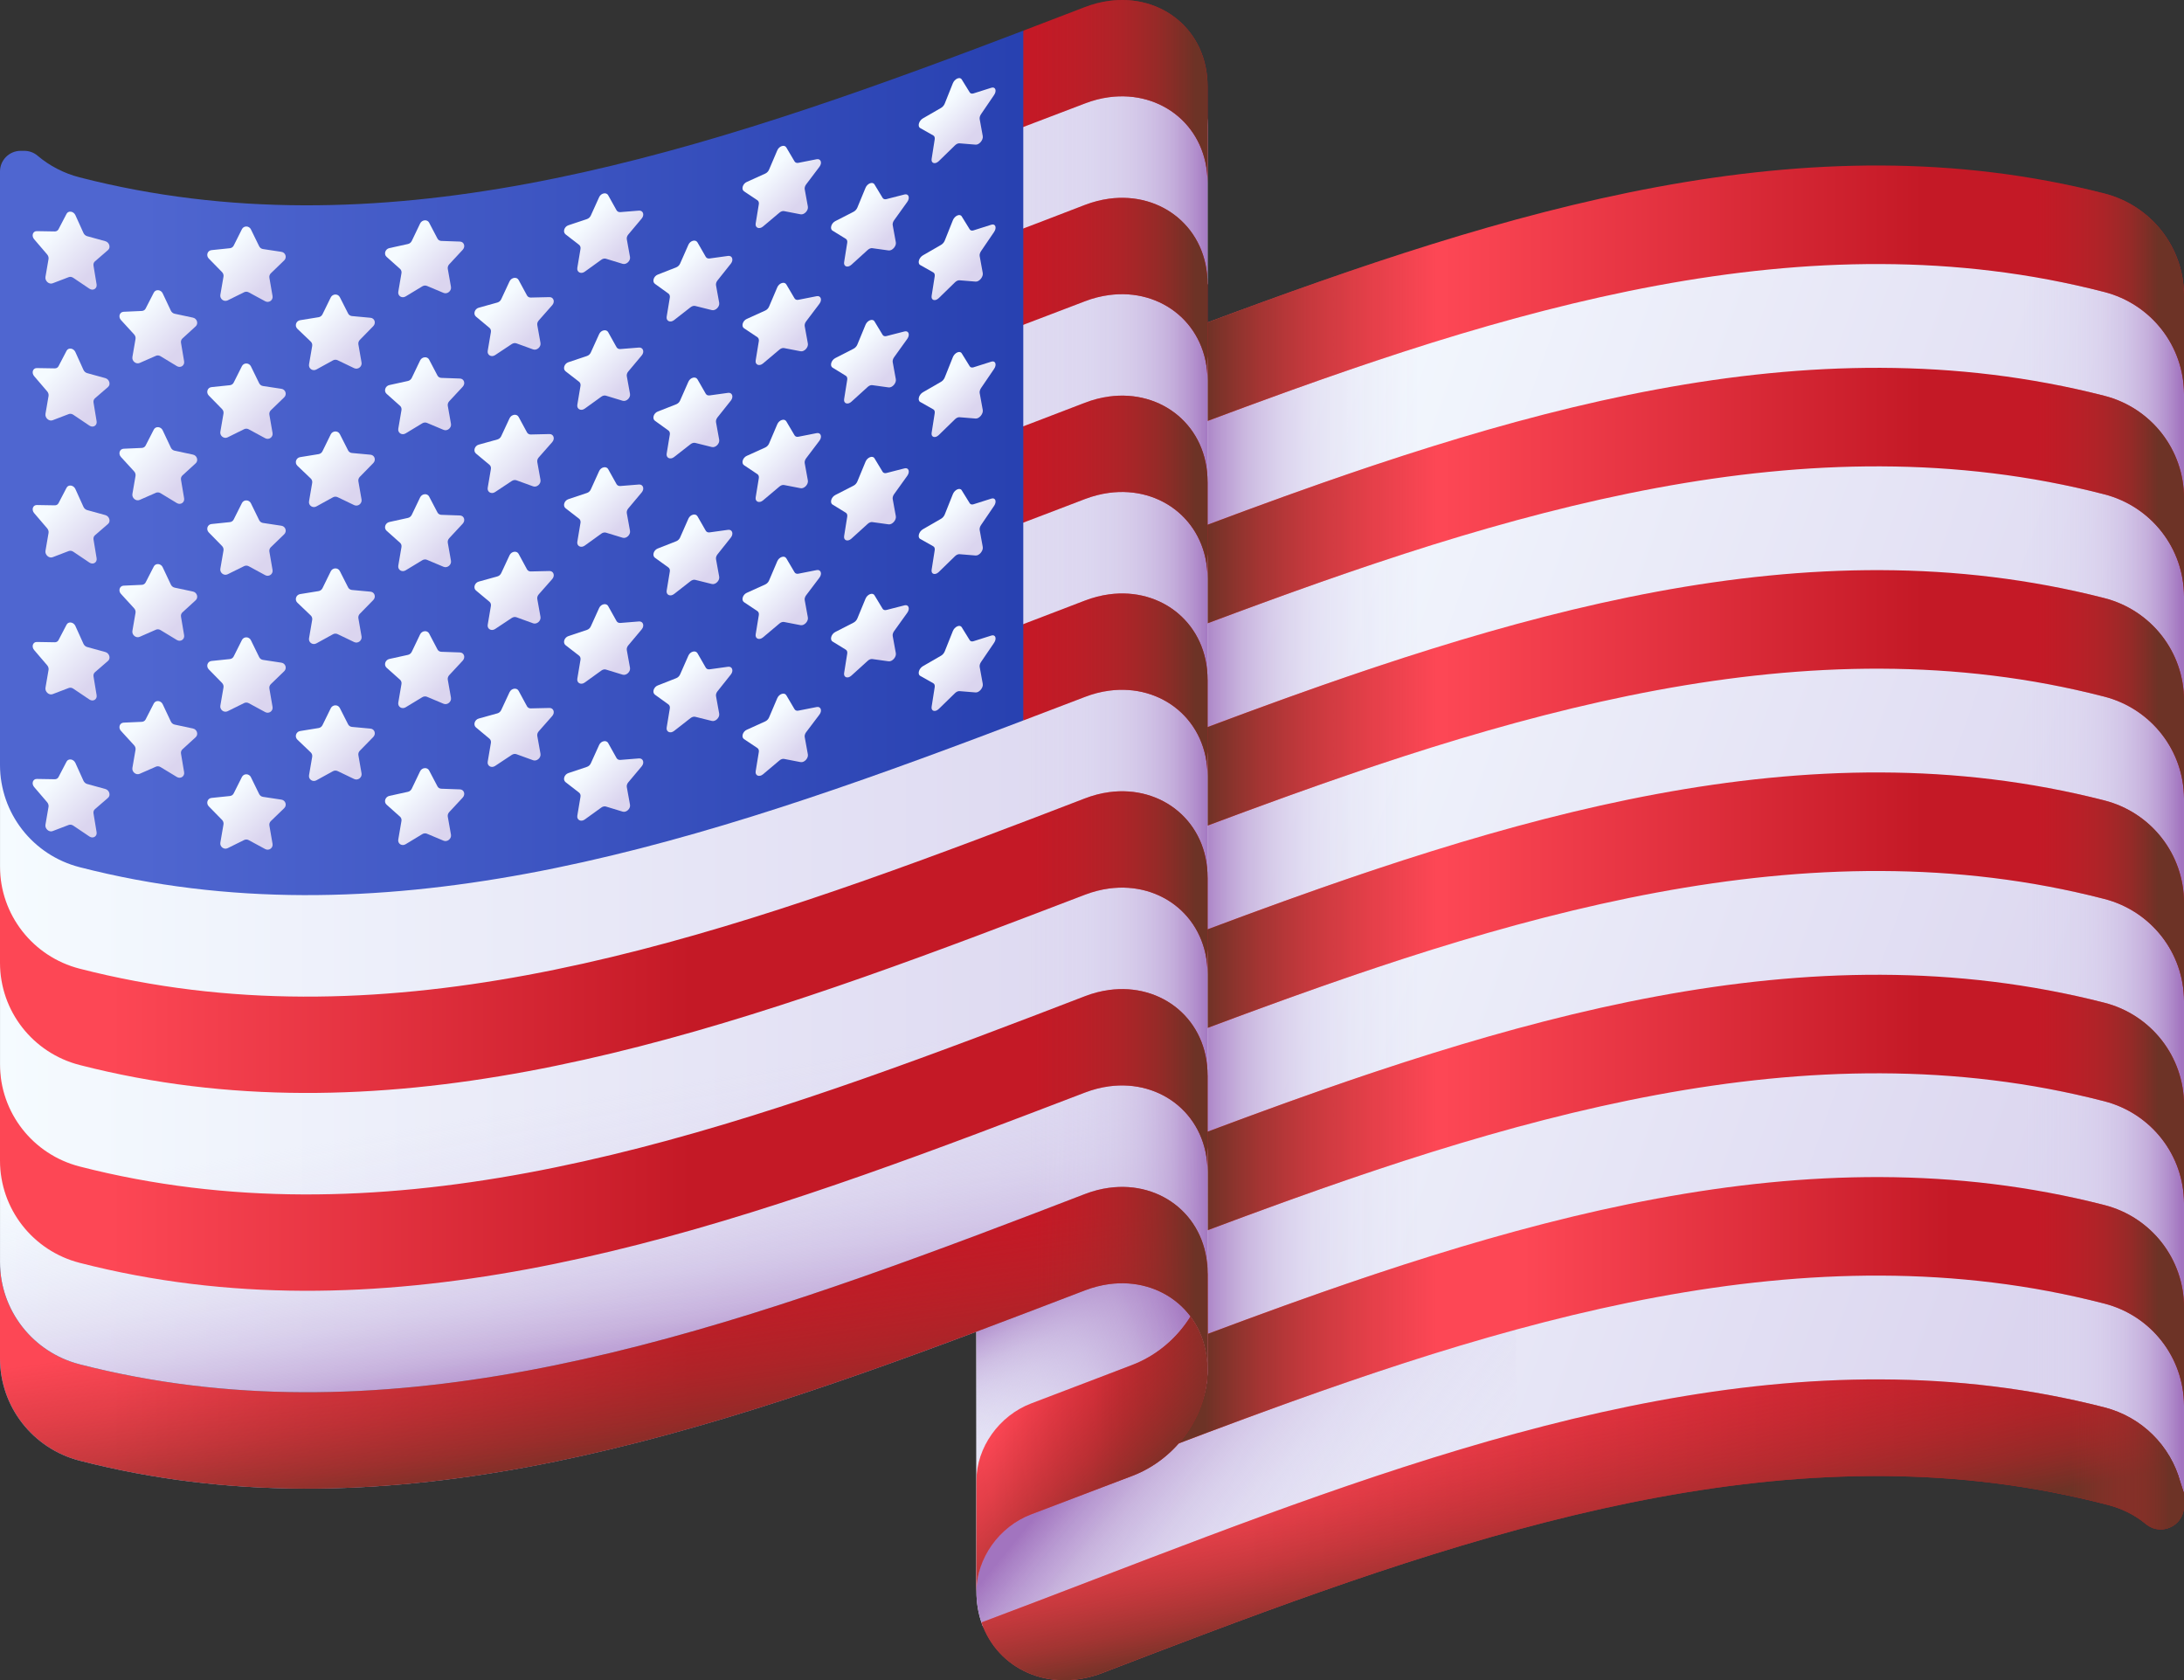 <?xml version="1.0" encoding="UTF-8"?>
<svg id="Capa_2" data-name="Capa 2" xmlns="http://www.w3.org/2000/svg" xmlns:xlink="http://www.w3.org/1999/xlink" viewBox="0 0 946.44 728.09">
  <rect x="0" y="0" width="946.44" height="728.09" fill="#333333" stroke="none"/>
  <defs>
    <style>
      .cls-1 {
        fill: url(#Degradado_sin_nombre_50-3);
      }

      .cls-1, .cls-2, .cls-3, .cls-4, .cls-5, .cls-6, .cls-7, .cls-8, .cls-9, .cls-10, .cls-11, .cls-12, .cls-13, .cls-14, .cls-15, .cls-16, .cls-17, .cls-18, .cls-19, .cls-20, .cls-21, .cls-22, .cls-23, .cls-24, .cls-25, .cls-26, .cls-27, .cls-28, .cls-29, .cls-30, .cls-31, .cls-32, .cls-33, .cls-34, .cls-35, .cls-36, .cls-37, .cls-38, .cls-39, .cls-40, .cls-41, .cls-42, .cls-43, .cls-44, .cls-45, .cls-46, .cls-47, .cls-48, .cls-49, .cls-50, .cls-51, .cls-52, .cls-53, .cls-54, .cls-55, .cls-56, .cls-57, .cls-58, .cls-59, .cls-60, .cls-61, .cls-62, .cls-63, .cls-64, .cls-65, .cls-66, .cls-67, .cls-68, .cls-69, .cls-70, .cls-71, .cls-72, .cls-73, .cls-74, .cls-75, .cls-76, .cls-77, .cls-78, .cls-79, .cls-80, .cls-81, .cls-82, .cls-83, .cls-84, .cls-85, .cls-86, .cls-87, .cls-88, .cls-89, .cls-90, .cls-91, .cls-92, .cls-93, .cls-94, .cls-95, .cls-96, .cls-97, .cls-98, .cls-99, .cls-100, .cls-101, .cls-102 {
        stroke-width: 0px;
      }

      .cls-2 {
        fill: url(#Degradado_sin_nombre_102-29);
      }

      .cls-3 {
        fill: url(#Degradado_sin_nombre_43-5);
      }

      .cls-4 {
        fill: url(#Degradado_sin_nombre_50-17);
      }

      .cls-5 {
        fill: url(#Degradado_sin_nombre_102);
      }

      .cls-6 {
        fill: url(#Degradado_sin_nombre_102-46);
      }

      .cls-7 {
        fill: url(#Degradado_sin_nombre_102-19);
      }

      .cls-8 {
        fill: url(#Degradado_sin_nombre_43-9);
      }

      .cls-9 {
        fill: url(#Degradado_sin_nombre_52-5);
      }

      .cls-10 {
        fill: url(#Degradado_sin_nombre_50-23);
      }

      .cls-11 {
        fill: url(#Degradado_sin_nombre_102-20);
      }

      .cls-12 {
        fill: url(#Degradado_sin_nombre_102-31);
      }

      .cls-13 {
        fill: url(#Degradado_sin_nombre_50-22);
      }

      .cls-14 {
        fill: url(#Degradado_sin_nombre_50-10);
      }

      .cls-15 {
        fill: url(#Degradado_sin_nombre_102-39);
      }

      .cls-16 {
        fill: url(#Degradado_sin_nombre_102-15);
      }

      .cls-17 {
        fill: url(#Degradado_sin_nombre_50-6);
      }

      .cls-18 {
        fill: url(#Degradado_sin_nombre_102-25);
      }

      .cls-19 {
        fill: url(#Degradado_sin_nombre_50-8);
      }

      .cls-20 {
        fill: url(#Degradado_sin_nombre_52);
      }

      .cls-21 {
        fill: url(#Degradado_sin_nombre_35);
      }

      .cls-22 {
        fill: url(#Degradado_sin_nombre_102-18);
      }

      .cls-23 {
        fill: url(#Degradado_sin_nombre_102-23);
      }

      .cls-24 {
        fill: url(#Degradado_sin_nombre_102-52);
      }

      .cls-25 {
        fill: url(#Degradado_sin_nombre_50-11);
      }

      .cls-26 {
        fill: url(#Degradado_sin_nombre_50-7);
      }

      .cls-27 {
        fill: url(#Degradado_sin_nombre_102-40);
      }

      .cls-28 {
        fill: url(#Degradado_sin_nombre_102-37);
      }

      .cls-29 {
        fill: url(#Degradado_sin_nombre_102-14);
      }

      .cls-30 {
        fill: url(#Degradado_sin_nombre_102-17);
      }

      .cls-31 {
        fill: url(#Degradado_sin_nombre_52-8);
      }

      .cls-32 {
        fill: url(#Degradado_sin_nombre_102-8);
      }

      .cls-33 {
        fill: url(#Degradado_sin_nombre_43-3);
      }

      .cls-34 {
        fill: url(#Degradado_sin_nombre_102-48);
      }

      .cls-35 {
        fill: url(#Degradado_sin_nombre_102-49);
      }

      .cls-36 {
        fill: url(#Degradado_sin_nombre_50-21);
      }

      .cls-37 {
        fill: url(#Degradado_sin_nombre_50-12);
      }

      .cls-38 {
        fill: url(#Degradado_sin_nombre_102-21);
      }

      .cls-39 {
        fill: url(#Degradado_sin_nombre_52-4);
      }

      .cls-40 {
        fill: url(#Degradado_sin_nombre_102-45);
      }

      .cls-41 {
        fill: url(#Degradado_sin_nombre_102-51);
      }

      .cls-42 {
        fill: url(#Degradado_sin_nombre_50-2);
      }

      .cls-43 {
        fill: url(#Degradado_sin_nombre_102-22);
      }

      .cls-44 {
        fill: url(#Degradado_sin_nombre_43-14);
      }

      .cls-45 {
        fill: url(#Degradado_sin_nombre_102-42);
      }

      .cls-46 {
        fill: url(#Degradado_sin_nombre_102-47);
      }

      .cls-47 {
        fill: url(#Degradado_sin_nombre_102-53);
      }

      .cls-48 {
        fill: url(#Degradado_sin_nombre_51);
      }

      .cls-49 {
        fill: url(#Degradado_sin_nombre_52-2);
      }

      .cls-50 {
        fill: url(#Degradado_sin_nombre_43-6);
      }

      .cls-51 {
        fill: url(#Degradado_sin_nombre_102-32);
      }

      .cls-52 {
        fill: url(#Degradado_sin_nombre_102-50);
      }

      .cls-53 {
        fill: url(#Degradado_sin_nombre_50);
      }

      .cls-54 {
        fill: url(#Degradado_sin_nombre_50-20);
      }

      .cls-55 {
        fill: url(#Degradado_sin_nombre_102-30);
      }

      .cls-56 {
        fill: url(#Degradado_sin_nombre_102-13);
      }

      .cls-57 {
        fill: url(#Degradado_sin_nombre_50-18);
      }

      .cls-58 {
        fill: url(#Degradado_sin_nombre_43-11);
      }

      .cls-59 {
        fill: url(#Degradado_sin_nombre_102-44);
      }

      .cls-60 {
        fill: url(#Degradado_sin_nombre_50-19);
      }

      .cls-61 {
        fill: url(#Degradado_sin_nombre_52-6);
      }

      .cls-62 {
        fill: url(#Degradado_sin_nombre_50-14);
      }

      .cls-63 {
        fill: url(#Degradado_sin_nombre_50-4);
      }

      .cls-64 {
        fill: url(#Degradado_sin_nombre_43);
      }

      .cls-65 {
        fill: url(#Degradado_sin_nombre_102-43);
      }

      .cls-66 {
        fill: url(#Degradado_sin_nombre_43-7);
      }

      .cls-67 {
        fill: url(#Degradado_sin_nombre_102-2);
      }

      .cls-68 {
        fill: url(#Degradado_sin_nombre_102-16);
      }

      .cls-69 {
        fill: url(#Degradado_sin_nombre_43-15);
      }

      .cls-70 {
        fill: url(#Degradado_sin_nombre_102-6);
      }

      .cls-71 {
        fill: url(#Degradado_sin_nombre_102-11);
      }

      .cls-72 {
        fill: url(#Degradado_sin_nombre_50-24);
      }

      .cls-73 {
        fill: url(#Degradado_sin_nombre_102-34);
      }

      .cls-74 {
        fill: url(#Degradado_sin_nombre_50-13);
      }

      .cls-75 {
        fill: url(#Degradado_sin_nombre_102-36);
      }

      .cls-76 {
        fill: url(#Degradado_sin_nombre_43-10);
      }

      .cls-77 {
        fill: url(#Degradado_sin_nombre_102-33);
      }

      .cls-78 {
        fill: url(#Degradado_sin_nombre_102-12);
      }

      .cls-79 {
        fill: url(#Degradado_sin_nombre_43-12);
      }

      .cls-80 {
        fill: url(#Degradado_sin_nombre_43-2);
      }

      .cls-81 {
        fill: url(#Degradado_sin_nombre_102-3);
      }

      .cls-82 {
        fill: url(#Degradado_sin_nombre_102-38);
      }

      .cls-83 {
        fill: url(#Degradado_sin_nombre_102-27);
      }

      .cls-84 {
        fill: url(#Degradado_sin_nombre_102-24);
      }

      .cls-85 {
        fill: url(#Degradado_sin_nombre_50-5);
      }

      .cls-86 {
        fill: url(#Degradado_sin_nombre_52-7);
      }

      .cls-87 {
        fill: url(#Degradado_sin_nombre_102-9);
      }

      .cls-88 {
        fill: url(#Degradado_sin_nombre_102-7);
      }

      .cls-89 {
        fill: url(#Degradado_sin_nombre_102-35);
      }

      .cls-90 {
        fill: url(#Degradado_sin_nombre_102-26);
      }

      .cls-91 {
        fill: url(#Degradado_sin_nombre_102-28);
      }

      .cls-92 {
        fill: url(#Degradado_sin_nombre_43-8);
      }

      .cls-93 {
        fill: url(#Degradado_sin_nombre_50-15);
      }

      .cls-94 {
        fill: url(#Degradado_sin_nombre_52-3);
      }

      .cls-95 {
        fill: url(#Degradado_sin_nombre_102-5);
      }

      .cls-96 {
        fill: url(#Degradado_sin_nombre_50-9);
      }

      .cls-97 {
        fill: url(#Degradado_sin_nombre_43-13);
      }

      .cls-98 {
        fill: url(#Degradado_sin_nombre_102-41);
      }

      .cls-99 {
        fill: url(#Degradado_sin_nombre_50-16);
      }

      .cls-100 {
        fill: url(#Degradado_sin_nombre_43-4);
      }

      .cls-101 {
        fill: url(#Degradado_sin_nombre_102-4);
      }

      .cls-102 {
        fill: url(#Degradado_sin_nombre_102-10);
      }
    </style>
    <linearGradient id="Degradado_sin_nombre_102" data-name="Degradado sin nombre 102" x1="190.73" y1="533.57" x2="615.63" y2="383.09" gradientTransform="translate(294 871.11) scale(1 -1)" gradientUnits="userSpaceOnUse">
      <stop offset="0" stop-color="#f5fbff"/>
      <stop offset="1" stop-color="#dbd5ef"/>
    </linearGradient>
    <linearGradient id="Degradado_sin_nombre_52" data-name="Degradado sin nombre 52" x1="311.07" y1="192.19" x2="206.44" y2="277.65" gradientTransform="translate(294 871.11) scale(1 -1)" gradientUnits="userSpaceOnUse">
      <stop offset="0" stop-color="#dbd5ef" stop-opacity="0"/>
      <stop offset=".29" stop-color="#d9d2ee" stop-opacity=".28"/>
      <stop offset=".47" stop-color="#d4c9e9" stop-opacity=".47"/>
      <stop offset=".63" stop-color="#cbbae2" stop-opacity=".63"/>
      <stop offset=".78" stop-color="#bfa5d7" stop-opacity=".78"/>
      <stop offset=".91" stop-color="#af8aca" stop-opacity=".91"/>
      <stop offset="1" stop-color="#a274bf"/>
    </linearGradient>
    <linearGradient id="Degradado_sin_nombre_52-2" data-name="Degradado sin nombre 52" x1="321.42" y1="512.96" x2="224.23" y2="512.96" xlink:href="#Degradado_sin_nombre_52"/>
    <linearGradient id="Degradado_sin_nombre_52-3" data-name="Degradado sin nombre 52" x1="582.32" y1="501.8" x2="651.37" y2="501.8" xlink:href="#Degradado_sin_nombre_52"/>
    <linearGradient id="Degradado_sin_nombre_43" data-name="Degradado sin nombre 43" x1="331.29" y1="724.97" x2="539.5" y2="724.97" gradientTransform="translate(294 871.11) scale(1 -1)" gradientUnits="userSpaceOnUse">
      <stop offset="0" stop-color="#fd4755"/>
      <stop offset="1" stop-color="#c41926"/>
    </linearGradient>
    <linearGradient id="Degradado_sin_nombre_43-2" data-name="Degradado sin nombre 43" y1="637.3" y2="637.3" xlink:href="#Degradado_sin_nombre_43"/>
    <linearGradient id="Degradado_sin_nombre_43-3" data-name="Degradado sin nombre 43" y1="549.63" y2="549.63" xlink:href="#Degradado_sin_nombre_43"/>
    <linearGradient id="Degradado_sin_nombre_43-4" data-name="Degradado sin nombre 43" y1="461.97" y2="461.97" xlink:href="#Degradado_sin_nombre_43"/>
    <linearGradient id="Degradado_sin_nombre_43-5" data-name="Degradado sin nombre 43" y1="374.3" y2="374.3" xlink:href="#Degradado_sin_nombre_43"/>
    <linearGradient id="Degradado_sin_nombre_43-6" data-name="Degradado sin nombre 43" x1="366.19" y1="297.46" x2="551.77" y2="297.46" xlink:href="#Degradado_sin_nombre_43"/>
    <linearGradient id="Degradado_sin_nombre_43-7" data-name="Degradado sin nombre 43" x1="246.52" y1="208.19" x2="590.17" y2="208.19" xlink:href="#Degradado_sin_nombre_43"/>
    <linearGradient id="Degradado_sin_nombre_50" data-name="Degradado sin nombre 50" x1="379.17" y1="260.33" x2="394.1" y2="184.77" gradientTransform="translate(294 871.11) scale(1 -1)" gradientUnits="userSpaceOnUse">
      <stop offset="0" stop-color="#a72b2b" stop-opacity="0"/>
      <stop offset=".29" stop-color="#a42c2b" stop-opacity=".29"/>
      <stop offset=".53" stop-color="#9a2d2a" stop-opacity=".53"/>
      <stop offset=".76" stop-color="#882f28" stop-opacity=".76"/>
      <stop offset=".98" stop-color="#6f3226" stop-opacity=".98"/>
      <stop offset="1" stop-color="#6d3326"/>
    </linearGradient>
    <linearGradient id="Degradado_sin_nombre_50-2" data-name="Degradado sin nombre 50" x1="603.19" y1="240.87" x2="646.24" y2="240.87" xlink:href="#Degradado_sin_nombre_50"/>
    <linearGradient id="Degradado_sin_nombre_50-3" data-name="Degradado sin nombre 50" x1="328.66" y1="713.26" x2="228.08" y2="713.26" xlink:href="#Degradado_sin_nombre_50"/>
    <linearGradient id="Degradado_sin_nombre_50-4" data-name="Degradado sin nombre 50" x1="328.66" y1="625.58" x2="228.08" y2="625.58" xlink:href="#Degradado_sin_nombre_50"/>
    <linearGradient id="Degradado_sin_nombre_50-5" data-name="Degradado sin nombre 50" x1="328.66" y1="537.91" x2="228.08" y2="537.91" xlink:href="#Degradado_sin_nombre_50"/>
    <linearGradient id="Degradado_sin_nombre_50-6" data-name="Degradado sin nombre 50" x1="328.66" y1="450.25" x2="228.08" y2="450.25" xlink:href="#Degradado_sin_nombre_50"/>
    <linearGradient id="Degradado_sin_nombre_50-7" data-name="Degradado sin nombre 50" x1="328.66" y1="362.57" x2="228.08" y2="362.57" xlink:href="#Degradado_sin_nombre_50"/>
    <linearGradient id="Degradado_sin_nombre_50-8" data-name="Degradado sin nombre 50" x1="328.66" y1="285.76" x2="228.08" y2="285.76" xlink:href="#Degradado_sin_nombre_50"/>
    <linearGradient id="Degradado_sin_nombre_50-9" data-name="Degradado sin nombre 50" x1="588.25" y1="749.82" x2="641.31" y2="749.82" xlink:href="#Degradado_sin_nombre_50"/>
    <linearGradient id="Degradado_sin_nombre_50-10" data-name="Degradado sin nombre 50" x1="588.25" y1="662.16" x2="641.31" y2="662.16" xlink:href="#Degradado_sin_nombre_50"/>
    <linearGradient id="Degradado_sin_nombre_50-11" data-name="Degradado sin nombre 50" x1="588.25" y1="574.49" x2="641.31" y2="574.49" xlink:href="#Degradado_sin_nombre_50"/>
    <linearGradient id="Degradado_sin_nombre_50-12" data-name="Degradado sin nombre 50" x1="588.25" y1="486.83" x2="641.31" y2="486.83" xlink:href="#Degradado_sin_nombre_50"/>
    <linearGradient id="Degradado_sin_nombre_50-13" data-name="Degradado sin nombre 50" x1="588.25" y1="399.16" x2="641.31" y2="399.16" xlink:href="#Degradado_sin_nombre_50"/>
    <linearGradient id="Degradado_sin_nombre_50-14" data-name="Degradado sin nombre 50" x1="588.25" y1="311.48" x2="641.31" y2="311.48" xlink:href="#Degradado_sin_nombre_50"/>
    <linearGradient id="Degradado_sin_nombre_102-2" data-name="Degradado sin nombre 102" x1="109.71" y1="288.57" x2="212.32" y2="253.05" xlink:href="#Degradado_sin_nombre_102"/>
    <linearGradient id="Degradado_sin_nombre_52-4" data-name="Degradado sin nombre 52" x1="185.19" y1="246.67" x2="162.35" y2="306.85" xlink:href="#Degradado_sin_nombre_52"/>
    <linearGradient id="Degradado_sin_nombre_52-5" data-name="Degradado sin nombre 52" x1="98.55" y1="236.48" x2="229.23" y2="282.94" xlink:href="#Degradado_sin_nombre_52"/>
    <linearGradient id="Degradado_sin_nombre_43-8" data-name="Degradado sin nombre 43" x1="136.6" y1="253.56" x2="223.36" y2="253.56" xlink:href="#Degradado_sin_nombre_43"/>
    <linearGradient id="Degradado_sin_nombre_50-15" data-name="Degradado sin nombre 50" x1="180.08" y1="253.56" x2="231.84" y2="253.56" xlink:href="#Degradado_sin_nombre_50"/>
    <linearGradient id="Degradado_sin_nombre_50-16" data-name="Degradado sin nombre 50" x1="159.39" y1="274.48" x2="207.16" y2="224.08" xlink:href="#Degradado_sin_nombre_50"/>
    <linearGradient id="Degradado_sin_nombre_102-3" data-name="Degradado sin nombre 102" x1="-294" y1="549.86" x2="229.3" y2="549.86" xlink:href="#Degradado_sin_nombre_102"/>
    <linearGradient id="Degradado_sin_nombre_52-6" data-name="Degradado sin nombre 52" x1="-37.69" y1="395.49" x2="-16.6" y2="268.98" xlink:href="#Degradado_sin_nombre_52"/>
    <linearGradient id="Degradado_sin_nombre_52-7" data-name="Degradado sin nombre 52" x1="152.08" y1="566.95" x2="230.54" y2="566.95" xlink:href="#Degradado_sin_nombre_52"/>
    <linearGradient id="Degradado_sin_nombre_35" data-name="Degradado sin nombre 35" x1="227.6" y1="334.76" x2="-291.94" y2="264.19" gradientTransform="translate(294 871.11) scale(1 -1)" gradientUnits="userSpaceOnUse">
      <stop offset="0" stop-color="#b3dafe"/>
      <stop offset="1" stop-color="#01d0fb"/>
    </linearGradient>
    <linearGradient id="Degradado_sin_nombre_43-9" data-name="Degradado sin nombre 43" x1="-245.88" y1="291.41" x2="5.7" y2="291.41" xlink:href="#Degradado_sin_nombre_43"/>
    <linearGradient id="Degradado_sin_nombre_50-17" data-name="Degradado sin nombre 50" x1="-34.39" y1="315.07" x2="-22.53" y2="232.06" xlink:href="#Degradado_sin_nombre_50"/>
    <linearGradient id="Degradado_sin_nombre_43-10" data-name="Degradado sin nombre 43" x1="-245.88" y1="377.13" x2="5.7" y2="377.13" xlink:href="#Degradado_sin_nombre_43"/>
    <linearGradient id="Degradado_sin_nombre_43-11" data-name="Degradado sin nombre 43" x1="-245.88" y1="462.85" x2="5.7" y2="462.85" xlink:href="#Degradado_sin_nombre_43"/>
    <linearGradient id="Degradado_sin_nombre_43-12" data-name="Degradado sin nombre 43" x1="-245.88" y1="574.35" x2="5.7" y2="574.35" xlink:href="#Degradado_sin_nombre_43"/>
    <linearGradient id="Degradado_sin_nombre_43-13" data-name="Degradado sin nombre 43" x1="-245.88" y1="660.07" x2="5.7" y2="660.07" xlink:href="#Degradado_sin_nombre_43"/>
    <linearGradient id="Degradado_sin_nombre_43-14" data-name="Degradado sin nombre 43" x1="-245.88" y1="745.79" x2="5.7" y2="745.79" xlink:href="#Degradado_sin_nombre_43"/>
    <linearGradient id="Degradado_sin_nombre_43-15" data-name="Degradado sin nombre 43" x1="-245.88" y1="831.52" x2="5.7" y2="831.52" xlink:href="#Degradado_sin_nombre_43"/>
    <linearGradient id="Degradado_sin_nombre_50-18" data-name="Degradado sin nombre 50" x1="154.71" y1="303.65" x2="224.04" y2="303.65" xlink:href="#Degradado_sin_nombre_50"/>
    <linearGradient id="Degradado_sin_nombre_50-19" data-name="Degradado sin nombre 50" x1="154.71" y1="389.36" x2="224.04" y2="389.36" xlink:href="#Degradado_sin_nombre_50"/>
    <linearGradient id="Degradado_sin_nombre_50-20" data-name="Degradado sin nombre 50" x1="154.71" y1="475.09" x2="224.04" y2="475.09" xlink:href="#Degradado_sin_nombre_50"/>
    <linearGradient id="Degradado_sin_nombre_50-21" data-name="Degradado sin nombre 50" x1="154.71" y1="574.35" x2="224.04" y2="574.35" xlink:href="#Degradado_sin_nombre_50"/>
    <linearGradient id="Degradado_sin_nombre_50-22" data-name="Degradado sin nombre 50" x1="154.71" y1="660.07" x2="224.04" y2="660.07" xlink:href="#Degradado_sin_nombre_50"/>
    <linearGradient id="Degradado_sin_nombre_50-23" data-name="Degradado sin nombre 50" x1="154.71" y1="745.79" x2="224.04" y2="745.79" xlink:href="#Degradado_sin_nombre_50"/>
    <linearGradient id="Degradado_sin_nombre_50-24" data-name="Degradado sin nombre 50" x1="154.71" y1="831.52" x2="224.04" y2="831.52" xlink:href="#Degradado_sin_nombre_50"/>
    <linearGradient id="Degradado_sin_nombre_51" data-name="Degradado sin nombre 51" x1="-232.71" y1="670.51" x2="156.84" y2="670.51" gradientTransform="translate(294 871.11) scale(1 -1)" gradientUnits="userSpaceOnUse">
      <stop offset="0" stop-color="#4f66d0"/>
      <stop offset="1" stop-color="#2740b0"/>
    </linearGradient>
    <linearGradient id="Degradado_sin_nombre_52-8" data-name="Degradado sin nombre 52" x1="131.3" y1="168.03" x2="131.33" y2="168.04" xlink:href="#Degradado_sin_nombre_52"/>
    <linearGradient id="Degradado_sin_nombre_102-4" data-name="Degradado sin nombre 102" x1="-272.17" y1="769.2" x2="-255.39" y2="752.43" xlink:href="#Degradado_sin_nombre_102"/>
    <linearGradient id="Degradado_sin_nombre_102-5" data-name="Degradado sin nombre 102" x1="-272.17" y1="709.86" x2="-255.39" y2="693.08" xlink:href="#Degradado_sin_nombre_102"/>
    <linearGradient id="Degradado_sin_nombre_102-6" data-name="Degradado sin nombre 102" x1="-272.17" y1="650.51" x2="-255.39" y2="633.74" xlink:href="#Degradado_sin_nombre_102"/>
    <linearGradient id="Degradado_sin_nombre_102-7" data-name="Degradado sin nombre 102" x1="-272.17" y1="591.17" x2="-255.39" y2="574.39" xlink:href="#Degradado_sin_nombre_102"/>
    <linearGradient id="Degradado_sin_nombre_102-8" data-name="Degradado sin nombre 102" x1="-272.17" y1="531.83" x2="-255.39" y2="515.05" xlink:href="#Degradado_sin_nombre_102"/>
    <linearGradient id="Degradado_sin_nombre_102-9" data-name="Degradado sin nombre 102" x1="-195.36" y1="762.39" x2="-179.47" y2="746.49" xlink:href="#Degradado_sin_nombre_102"/>
    <linearGradient id="Degradado_sin_nombre_102-10" data-name="Degradado sin nombre 102" x1="-195.36" y1="703.04" x2="-179.47" y2="687.15" xlink:href="#Degradado_sin_nombre_102"/>
    <linearGradient id="Degradado_sin_nombre_102-11" data-name="Degradado sin nombre 102" x1="-195.36" y1="643.7" x2="-179.47" y2="627.8" xlink:href="#Degradado_sin_nombre_102"/>
    <linearGradient id="Degradado_sin_nombre_102-12" data-name="Degradado sin nombre 102" x1="-195.36" y1="584.35" x2="-179.46" y2="568.46" xlink:href="#Degradado_sin_nombre_102"/>
    <linearGradient id="Degradado_sin_nombre_102-13" data-name="Degradado sin nombre 102" x1="-195.36" y1="525.01" x2="-179.47" y2="509.11" xlink:href="#Degradado_sin_nombre_102"/>
    <linearGradient id="Degradado_sin_nombre_102-14" data-name="Degradado sin nombre 102" x1="-117.34" y1="764.61" x2="-102.41" y2="749.67" xlink:href="#Degradado_sin_nombre_102"/>
    <linearGradient id="Degradado_sin_nombre_102-15" data-name="Degradado sin nombre 102" x1="-117.34" y1="705.26" x2="-102.4" y2="690.32" xlink:href="#Degradado_sin_nombre_102"/>
    <linearGradient id="Degradado_sin_nombre_102-16" data-name="Degradado sin nombre 102" x1="-117.34" y1="645.91" x2="-102.4" y2="630.98" xlink:href="#Degradado_sin_nombre_102"/>
    <linearGradient id="Degradado_sin_nombre_102-17" data-name="Degradado sin nombre 102" x1="-117.34" y1="586.57" x2="-102.4" y2="571.63" xlink:href="#Degradado_sin_nombre_102"/>
    <linearGradient id="Degradado_sin_nombre_102-18" data-name="Degradado sin nombre 102" x1="-117.35" y1="527.22" x2="-102.41" y2="512.28" xlink:href="#Degradado_sin_nombre_102"/>
    <linearGradient id="Degradado_sin_nombre_102-19" data-name="Degradado sin nombre 102" x1="-38.91" y1="775.74" x2="-25" y2="761.82" xlink:href="#Degradado_sin_nombre_102"/>
    <linearGradient id="Degradado_sin_nombre_102-20" data-name="Degradado sin nombre 102" x1="-38.91" y1="716.39" x2="-25" y2="702.48" xlink:href="#Degradado_sin_nombre_102"/>
    <linearGradient id="Degradado_sin_nombre_102-21" data-name="Degradado sin nombre 102" x1="-38.91" y1="657.05" x2="-25" y2="643.13" xlink:href="#Degradado_sin_nombre_102"/>
    <linearGradient id="Degradado_sin_nombre_102-22" data-name="Degradado sin nombre 102" x1="-38.91" y1="597.7" x2="-25" y2="583.79" xlink:href="#Degradado_sin_nombre_102"/>
    <linearGradient id="Degradado_sin_nombre_102-23" data-name="Degradado sin nombre 102" x1="-38.91" y1="538.36" x2="-25" y2="524.44" xlink:href="#Degradado_sin_nombre_102"/>
    <linearGradient id="Degradado_sin_nombre_102-24" data-name="Degradado sin nombre 102" x1="38.94" y1="795.9" x2="51.94" y2="782.89" xlink:href="#Degradado_sin_nombre_102"/>
    <linearGradient id="Degradado_sin_nombre_102-25" data-name="Degradado sin nombre 102" x1="38.94" y1="736.55" x2="51.94" y2="723.55" xlink:href="#Degradado_sin_nombre_102"/>
    <linearGradient id="Degradado_sin_nombre_102-26" data-name="Degradado sin nombre 102" x1="38.94" y1="677.2" x2="51.94" y2="664.2" xlink:href="#Degradado_sin_nombre_102"/>
    <linearGradient id="Degradado_sin_nombre_102-27" data-name="Degradado sin nombre 102" x1="38.94" y1="617.86" x2="51.94" y2="604.86" xlink:href="#Degradado_sin_nombre_102"/>
    <linearGradient id="Degradado_sin_nombre_102-28" data-name="Degradado sin nombre 102" x1="38.94" y1="558.51" x2="51.94" y2="545.51" xlink:href="#Degradado_sin_nombre_102"/>
    <linearGradient id="Degradado_sin_nombre_102-29" data-name="Degradado sin nombre 102" x1="115.05" y1="825.34" x2="127.55" y2="812.84" xlink:href="#Degradado_sin_nombre_102"/>
    <linearGradient id="Degradado_sin_nombre_102-30" data-name="Degradado sin nombre 102" x1="115.05" y1="765.99" x2="127.55" y2="753.49" xlink:href="#Degradado_sin_nombre_102"/>
    <linearGradient id="Degradado_sin_nombre_102-31" data-name="Degradado sin nombre 102" x1="115.05" y1="706.65" x2="127.55" y2="694.15" xlink:href="#Degradado_sin_nombre_102"/>
    <linearGradient id="Degradado_sin_nombre_102-32" data-name="Degradado sin nombre 102" x1="115.05" y1="647.31" x2="127.55" y2="634.81" xlink:href="#Degradado_sin_nombre_102"/>
    <linearGradient id="Degradado_sin_nombre_102-33" data-name="Degradado sin nombre 102" x1="115.05" y1="587.96" x2="127.55" y2="575.46" xlink:href="#Degradado_sin_nombre_102"/>
    <linearGradient id="Degradado_sin_nombre_102-34" data-name="Degradado sin nombre 102" x1="-233.96" y1="734.99" x2="-217.62" y2="718.64" xlink:href="#Degradado_sin_nombre_102"/>
    <linearGradient id="Degradado_sin_nombre_102-35" data-name="Degradado sin nombre 102" x1="-233.96" y1="675.64" x2="-217.62" y2="659.3" xlink:href="#Degradado_sin_nombre_102"/>
    <linearGradient id="Degradado_sin_nombre_102-36" data-name="Degradado sin nombre 102" x1="-233.96" y1="616.3" x2="-217.62" y2="599.95" xlink:href="#Degradado_sin_nombre_102"/>
    <linearGradient id="Degradado_sin_nombre_102-37" data-name="Degradado sin nombre 102" x1="-233.96" y1="556.95" x2="-217.62" y2="540.61" xlink:href="#Degradado_sin_nombre_102"/>
    <linearGradient id="Degradado_sin_nombre_102-38" data-name="Degradado sin nombre 102" x1="-156.45" y1="732.7" x2="-141.03" y2="717.28" xlink:href="#Degradado_sin_nombre_102"/>
    <linearGradient id="Degradado_sin_nombre_102-39" data-name="Degradado sin nombre 102" x1="-156.45" y1="673.36" x2="-141.03" y2="657.93" xlink:href="#Degradado_sin_nombre_102"/>
    <linearGradient id="Degradado_sin_nombre_102-40" data-name="Degradado sin nombre 102" x1="-156.45" y1="614.01" x2="-141.03" y2="598.59" xlink:href="#Degradado_sin_nombre_102"/>
    <linearGradient id="Degradado_sin_nombre_102-41" data-name="Degradado sin nombre 102" x1="-156.45" y1="554.67" x2="-141.03" y2="539.24" xlink:href="#Degradado_sin_nombre_102"/>
    <linearGradient id="Degradado_sin_nombre_102-42" data-name="Degradado sin nombre 102" x1="-78.13" y1="739.39" x2="-63.7" y2="724.96" xlink:href="#Degradado_sin_nombre_102"/>
    <linearGradient id="Degradado_sin_nombre_102-43" data-name="Degradado sin nombre 102" x1="-78.13" y1="680.05" x2="-63.7" y2="665.61" xlink:href="#Degradado_sin_nombre_102"/>
    <linearGradient id="Degradado_sin_nombre_102-44" data-name="Degradado sin nombre 102" x1="-78.13" y1="620.7" x2="-63.7" y2="606.27" xlink:href="#Degradado_sin_nombre_102"/>
    <linearGradient id="Degradado_sin_nombre_102-45" data-name="Degradado sin nombre 102" x1="-78.13" y1="561.36" x2="-63.7" y2="546.92" xlink:href="#Degradado_sin_nombre_102"/>
    <linearGradient id="Degradado_sin_nombre_102-46" data-name="Degradado sin nombre 102" x1=".22" y1="754.94" x2="13.6" y2="741.56" xlink:href="#Degradado_sin_nombre_102"/>
    <linearGradient id="Degradado_sin_nombre_102-47" data-name="Degradado sin nombre 102" x1=".22" y1="695.6" x2="13.6" y2="682.22" xlink:href="#Degradado_sin_nombre_102"/>
    <linearGradient id="Degradado_sin_nombre_102-48" data-name="Degradado sin nombre 102" x1=".22" y1="636.25" x2="13.6" y2="622.87" xlink:href="#Degradado_sin_nombre_102"/>
    <linearGradient id="Degradado_sin_nombre_102-49" data-name="Degradado sin nombre 102" x1=".22" y1="576.91" x2="13.6" y2="563.53" xlink:href="#Degradado_sin_nombre_102"/>
    <linearGradient id="Degradado_sin_nombre_102-50" data-name="Degradado sin nombre 102" x1="77.19" y1="779.86" x2="89.95" y2="767.11" xlink:href="#Degradado_sin_nombre_102"/>
    <linearGradient id="Degradado_sin_nombre_102-51" data-name="Degradado sin nombre 102" x1="77.19" y1="720.52" x2="89.95" y2="707.77" xlink:href="#Degradado_sin_nombre_102"/>
    <linearGradient id="Degradado_sin_nombre_102-52" data-name="Degradado sin nombre 102" x1="77.19" y1="661.17" x2="89.95" y2="648.42" xlink:href="#Degradado_sin_nombre_102"/>
    <linearGradient id="Degradado_sin_nombre_102-53" data-name="Degradado sin nombre 102" x1="77.19" y1="601.83" x2="89.95" y2="589.08" xlink:href="#Degradado_sin_nombre_102"/>
  </defs>
  <g id="Capa_14" data-name="Capa 14">
    <g>
      <path class="cls-5" d="m930.02,121.28l16.42,6.86c0-20.93-41.29-31.22-61.55-36.43-129.04-33.18-428.36,88.28-461.75,100.8v497.14c0,4.81.76,9.32,2.16,13.4,0,.02,0,.04.02.06.17.48.33.96.52,1.42,0,0,.02.02.02.04,2.29,3.73,14.44,11.22,78.64-14.92,68.98-28.08,254.69-100.93,386.54-68.69l55.4,31.67v-47.02c0-11.95-3.21-23.69-9.31-33.98l-7.11-12.01,16.42,6.85v-48.55c0-11.95-3.21-23.69-9.31-33.98l-7.11-12.01,16.42,6.85v-48.55c0-11.95-3.21-23.69-9.31-33.98l-7.11-12.01,16.42,6.86v-48.53c0-11.95-3.21-23.69-9.31-33.98l-7.11-12.01,16.42,6.85v-48.55c0-11.95-3.21-23.69-9.31-33.98l-7.11-12.01,16.42,6.85v-48.53c0-11.95-3.21-23.69-9.31-33.98l-7.11-12Z"/>
      <path class="cls-20" d="m473.63,611.73c-30.2,10.36-50.49,38.76-50.49,70.69v7.23c0,4.81.76,9.32,2.16,13.4,0,.02,0,.04.02.06.17.48.33.96.52,1.42,0,0,.02.02.02.04,2.29,3.73,14.44,11.22,78.64-14.92,31.69-12.9,88.01-35.24,152.42-52.51v-88.26l-183.28,62.85Z"/>
      <path class="cls-49" d="m656.93,114.18v434.68l-155.25,53.24-78.53-25.05V192.51c18.93-7.1,123.37-49.21,233.78-78.32h0Z"/>
      <path class="cls-94" d="m930.02,121.28l16.42,6.86c0-20.93-41.29-31.22-61.55-36.43-32.11-8.26-74.76-6.93-121.23-.1v524.52c44.23-5.05,88.19-4.75,127.38,4.83l55.4,31.66v-47.02c0-11.95-3.21-23.69-9.31-33.98l-7.11-12.01,16.42,6.85v-48.55c0-11.95-3.21-23.69-9.31-33.98l-7.11-12.01,16.42,6.85v-48.55c0-11.95-3.21-23.69-9.31-33.98l-7.11-12.01,16.42,6.86v-48.53c0-11.95-3.21-23.69-9.31-33.98l-7.11-12.01,16.42,6.85v-48.55c0-11.95-3.21-23.69-9.31-33.98l-7.11-12.01,16.42,6.85v-48.53c0-11.95-3.21-23.69-9.31-33.98l-7.11-12Z"/>
      <g>
        <path class="cls-64" d="m911.94,83.84c-129.03-33.18-258.79,7.16-388.64,55.88-33.38,12.54-66.77,25.61-100.15,38.13v42.7c33.38-12.52,66.77-25.59,100.15-38.13,129.85-48.71,259.61-89.06,388.64-55.88,20.26,5.21,34.5,23.37,34.5,44.29v-42.7c0-20.92-14.24-39.08-34.5-44.29h0Z"/>
        <path class="cls-80" d="m911.94,171.51c-129.03-33.18-258.79,7.16-388.64,55.88-33.38,12.54-66.77,25.61-100.15,38.13v42.7c33.38-12.52,66.77-25.59,100.15-38.13,129.85-48.71,259.61-89.06,388.64-55.88,20.26,5.21,34.5,23.37,34.5,44.29v-42.7c0-20.92-14.24-39.08-34.5-44.29Z"/>
        <path class="cls-33" d="m911.94,259.18c-129.03-33.18-258.79,7.16-388.64,55.88-33.38,12.54-66.77,25.61-100.15,38.13v42.7c33.38-12.52,66.77-25.59,100.15-38.13,129.85-48.71,259.61-89.06,388.64-55.88,20.26,5.21,34.5,23.37,34.5,44.29v-42.7c0-20.92-14.24-39.08-34.5-44.29h0Z"/>
        <path class="cls-100" d="m911.94,346.85c-129.03-33.18-258.79,7.16-388.64,55.88-33.38,12.54-66.77,25.61-100.15,38.13v42.7c33.38-12.52,66.77-25.59,100.15-38.13,129.85-48.71,259.61-89.06,388.64-55.88,20.26,5.21,34.5,23.37,34.5,44.29v-42.7c0-20.92-14.24-39.08-34.5-44.29h0Z"/>
        <path class="cls-3" d="m911.94,434.52c-129.03-33.18-258.79,7.16-388.64,55.88-33.38,12.54-66.77,25.61-100.15,38.13v42.7c33.38-12.52,66.77-25.59,100.15-38.13,129.85-48.71,259.61-89.06,388.64-55.88,20.26,5.21,34.5,23.37,34.5,44.29v-42.7c0-20.92-14.24-39.08-34.5-44.29Z"/>
        <path class="cls-50" d="m946.44,566.48v42.7c0-20.93-14.23-39.1-34.49-44.29-129.04-33.2-258.79,7.15-388.65,55.86-14.44,5.42-28.86,10.94-43.29,16.47v-42.68c14.44-5.55,28.86-11.07,43.29-16.49,129.86-48.71,259.61-89.04,388.65-55.86,20.26,5.21,34.49,23.37,34.49,44.29Z"/>
        <path class="cls-66" d="m944.85,642.27c-4.23-15.65-16.61-28.22-32.91-32.41-129.03-33.18-258.79,7.16-388.64,55.88-32.66,12.27-65.32,25.04-97.98,37.31,6.9,20.22,29.32,30.74,52.39,21.9,15.2-5.83,30.4-11.65,45.59-17.35,130.38-48.91,260.66-89.37,390.21-55.46,5.78,1.51,11.26,4.11,15.9,7.87.08.06.15.12.23.19,1.34,1.1,2.88,1.99,4.58,2.33,6.5,1.31,12.22-3.63,12.22-9.9v-5.47l-1.59-4.88Z"/>
        <path class="cls-53" d="m944.85,642.27c-4.23-15.65-16.61-28.22-32.91-32.41-129.03-33.18-258.79,7.16-388.64,55.88-32.66,12.27-65.32,25.04-97.98,37.31,6.9,20.22,29.32,30.74,52.39,21.9,15.2-5.83,30.4-11.65,45.59-17.35,130.38-48.91,260.66-89.37,390.21-55.46,5.78,1.51,11.26,4.11,15.9,7.87.08.06.15.12.23.19,1.34,1.1,2.88,1.99,4.58,2.33,6.5,1.31,12.22-3.63,12.22-9.9v-5.47l-1.59-4.88Z"/>
        <path class="cls-42" d="m944.85,642.27c-4.23-15.65-16.61-28.22-32.91-32.41-49.33-12.69-98.77-14.62-148.28-9.45v41.86c50.04-5.22,100-3.19,149.85,9.86,5.78,1.51,11.26,4.11,15.9,7.87.08.06.15.12.23.19,1.34,1.1,2.88,1.99,4.58,2.33,6.5,1.31,12.22-3.63,12.22-9.9v-5.47l-1.59-4.88Z"/>
      </g>
      <g>
        <path class="cls-1" d="m523.3,139.71c-33.38,12.55-66.77,25.62-100.15,38.13v42.7c33.38-12.51,66.77-25.6,100.15-38.13,44.57-16.71,89.12-32.44,133.63-44.55v-42.72c-44.51,12.13-89.06,27.86-133.63,44.57Z"/>
        <path class="cls-63" d="m423.14,265.52v42.7c33.38-12.53,66.77-25.6,100.15-38.13,44.57-16.71,89.12-32.44,133.63-44.55v-42.7c-44.51,12.11-89.06,27.84-133.63,44.55-33.38,12.53-66.77,25.62-100.15,38.13Z"/>
        <path class="cls-85" d="m423.14,353.2v42.68c33.38-12.51,66.77-25.58,100.15-38.13,44.57-16.71,89.12-32.44,133.63-44.57v-42.66c-44.51,12.11-89.06,27.84-133.63,44.55-33.38,12.53-66.77,25.6-100.15,38.13Z"/>
        <path class="cls-17" d="m423.14,440.85v42.7c33.38-12.51,66.77-25.6,100.15-38.13,44.57-16.71,89.12-32.44,133.63-44.55v-42.72c-44.51,12.13-89.06,27.86-133.63,44.57-33.38,12.55-66.77,25.62-100.15,38.13Z"/>
        <path class="cls-26" d="m423.14,528.53v42.7c33.38-12.53,66.77-25.6,100.15-38.13,44.57-16.73,89.12-32.46,133.63-44.59v-42.66c-44.51,12.11-89.06,27.84-133.63,44.55-33.38,12.53-66.77,25.62-100.15,38.13h0Z"/>
        <path class="cls-19" d="m480,594.54v42.68c14.44-5.53,28.86-11.05,43.29-16.47,44.57-16.71,89.12-32.44,133.63-44.57v-42.7c-44.51,12.13-89.06,27.86-133.63,44.57-14.44,5.42-28.86,10.94-43.29,16.49h0Z"/>
      </g>
      <g>
        <path class="cls-96" d="m911.95,83.85c-43.64-11.22-87.38-14.03-131.15-10.96v42.68c43.79-3.07,87.51-.26,131.15,10.96,20.26,5.21,34.49,23.38,34.49,44.31v-42.7c0-20.93-14.23-39.08-34.49-44.29h0Z"/>
        <path class="cls-14" d="m911.95,171.51c-43.64-11.22-87.36-14.03-131.15-10.96v42.7c43.79-3.07,87.51-.26,131.15,10.96,20.26,5.21,34.49,23.37,34.49,44.29v-42.7c0-20.91-14.23-39.08-34.49-44.29Z"/>
        <path class="cls-25" d="m911.95,259.18c-43.64-11.22-87.36-14.03-131.15-10.96v42.7c43.77-3.07,87.51-.26,131.15,10.96,20.26,5.21,34.49,23.37,34.49,44.29v-42.7c0-20.93-14.23-39.08-34.49-44.29Z"/>
        <path class="cls-37" d="m911.95,346.86c-43.64-11.22-87.36-14.05-131.15-10.96v42.68c43.79-3.07,87.51-.26,131.15,10.96,20.26,5.21,34.49,23.38,34.49,44.29v-42.68c0-20.93-14.23-39.1-34.49-44.29h0Z"/>
        <path class="cls-74" d="m911.95,434.51c-43.64-11.22-87.36-14.03-131.15-10.96v42.7c43.79-3.07,87.51-.26,131.15,10.96,20.26,5.21,34.49,23.37,34.49,44.29v-42.7c0-20.91-14.23-39.08-34.49-44.29Z"/>
        <path class="cls-62" d="m911.95,522.19c-43.64-11.22-87.38-14.03-131.15-10.96v42.7c43.79-3.09,87.51-.26,131.15,10.96,20.26,5.19,34.49,23.37,34.49,44.29v-42.7c0-20.93-14.23-39.08-34.49-44.29Z"/>
      </g>
      <path class="cls-67" d="m523.3,593.51c0,19.73-13.48,35.04-32.64,42.34l-43.81,16.68c-13.91,5.3-23.7,22.8-23.7,37.12v-130.75l98.3-36,1.85,70.61Z"/>
      <path class="cls-39" d="m523.3,593.51c0,19.73-13.48,35.04-32.64,42.34l-43.81,16.68c-13.91,5.3-23.7,22.8-23.7,37.12v-130.75l98.3-36,1.85,70.61Z"/>
      <path class="cls-9" d="m523.3,593.51c0,19.73-13.48,35.04-32.64,42.34l-43.81,16.68c-13.91,5.3-23.7,22.8-23.7,37.12v-130.75l98.3-36,1.85,70.61Z"/>
      <path class="cls-92" d="m490.66,591.48l-43.81,16.68c-13.91,5.3-23.7,19.1-23.7,33.42v48.07c0-14.33,9.79-28.13,23.7-33.42l43.81-16.68c19.16-7.3,32.64-26.3,32.64-46.03v-48.07c0,19.73-13.48,38.74-32.64,46.03h0Z"/>
      <path class="cls-93" d="m490.66,591.48l-43.81,16.68c-13.91,5.3-23.7,19.1-23.7,33.42v48.07c0-14.33,9.79-28.13,23.7-33.42l43.81-16.68c19.16-7.3,32.64-26.3,32.64-46.03v-48.07c0,19.73-13.48,38.74-32.64,46.03h0Z"/>
      <path class="cls-99" d="m490.66,591.48l-43.81,16.68c-13.91,5.3-23.7,19.1-23.7,33.42v48.07c0-14.33,9.79-28.13,23.7-33.42l43.81-16.68c19.16-7.3,32.64-26.3,32.64-46.03v-48.07c0,19.73-13.48,38.74-32.64,46.03h0Z"/>
      <path class="cls-81" d="m523.3,123.15l-10.67,2.16c6.93,9.35,10.67,20.68,10.67,32.33v51.22l-10.67,2.16c6.93,9.35,10.67,20.68,10.67,32.33v51.22l-10.67,2.16c6.93,9.35,10.67,20.68,10.67,32.33v51.24l-10.67,2.16c6.93,9.35,10.67,20.68,10.67,32.33v51.22l-10.67,2.16c6.93,9.35,10.67,20.68,10.67,32.33v51.22l-6.04,1.22c-7.58-11.61-21.42-17.99-36.69-15.92-3.42.48-6.89,1.35-10.39,2.7-15.68,6.01-31.35,12.02-47.03,17.89-129.84,48.71-259.61,89.06-388.63,55.9-20.28-5.21-34.51-23.38-34.51-44.29v-66.32l20.89,11.41-10.06-14.83c-7.06-10.39-10.83-22.68-10.83-35.23v-47.06l20.89,14.66-11.61-18.89c-6.06-9.87-9.28-21.26-9.28-32.85v-48.65l17.21-17.21V85.07c4.95,3.99,10.81,6.97,17.3,8.63,129.03,33.16,258.79-7.17,388.63-55.88,15.68-5.9,31.35-11.9,47.03-17.91,3.49-1.35,6.97-2.22,10.39-2.68,22.94-3.12,42.74,12.83,42.74,37.04v68.88Z"/>
      <path class="cls-61" d="m523.3,442.23H0v22.04C0,476.83,3.77,489.12,10.83,499.51l10.06,14.83L0,502.93v66.32C0,590.16,14.23,608.33,34.51,613.54c129.03,33.16,258.79-7.19,388.63-55.9,15.68-5.88,31.35-11.89,47.03-17.89,3.49-1.35,6.97-2.22,10.39-2.7,15.27-2.07,29.11,4.31,36.69,15.92l6.04-1.22v-51.22c0-11.65-3.73-22.98-10.67-32.33l10.67-2.16v-23.8Z"/>
      <path class="cls-86" d="m480.56,17.23c-3.42.46-6.89,1.33-10.39,2.68-15.68,6.01-31.35,12.02-47.03,17.91-32.33,12.13-64.66,23.74-96.98,33.83v519.82c32.32-10.09,64.65-21.7,96.98-33.83,15.68-5.88,31.35-11.89,47.03-17.89,3.49-1.35,6.97-2.22,10.39-2.7,15.27-2.07,29.11,4.31,36.69,15.92l6.04-1.22v-51.22c0-11.65-3.73-22.98-10.67-32.33l10.67-2.16v-51.22c0-11.65-3.73-22.98-10.67-32.33l10.67-2.16v-51.24c0-11.65-3.73-22.98-10.67-32.33l10.67-2.16v-51.22c0-11.65-3.73-22.98-10.67-32.33l10.67-2.16v-51.22c0-11.65-3.73-22.98-10.67-32.33l10.67-2.16V54.27c0-24.22-19.8-40.17-42.74-37.04h0Z"/>
      <path class="cls-21" d="m480.56,514.72c-3.42.46-6.89,1.34-10.39,2.69-15.68,6.01-31.35,12.02-47.03,17.9-129.85,48.71-259.6,89.06-388.64,55.89C14.24,585.99,0,567.83,0,546.91v41.75C0,609.58,14.24,627.74,34.51,632.95c129.03,33.17,258.79-7.18,388.64-55.89,15.68-5.88,31.35-11.89,47.03-17.9,3.49-1.34,6.97-2.22,10.39-2.69,22.94-3.12,42.74,12.83,42.74,37.04v-41.75c0-24.22-19.8-40.16-42.74-37.04h0Z"/>
      <g>
        <path class="cls-8" d="m480.56,514.72c-3.42.46-6.89,1.34-10.39,2.69-15.68,6.01-31.35,12.02-47.03,17.9-129.85,48.71-259.6,89.06-388.64,55.89C14.24,585.99,0,567.83,0,546.91v41.75C0,609.58,14.24,627.74,34.51,632.95c129.03,33.17,258.79-7.18,388.64-55.89,15.68-5.88,31.35-11.89,47.03-17.9,3.49-1.34,6.97-2.22,10.39-2.69,22.94-3.12,42.74,12.83,42.74,37.04v-41.75c0-24.22-19.8-40.16-42.74-37.04h0Z"/>
        <path class="cls-4" d="m480.56,514.72c-3.42.46-6.89,1.34-10.39,2.69-15.68,6.01-31.35,12.02-47.03,17.9-129.85,48.71-259.6,89.06-388.64,55.89C14.24,585.99,0,567.83,0,546.91v41.75C0,609.58,14.24,627.74,34.51,632.95c129.03,33.17,258.79-7.18,388.64-55.89,15.68-5.88,31.35-11.89,47.03-17.9,3.49-1.34,6.97-2.22,10.39-2.69,22.94-3.12,42.74,12.83,42.74,37.04v-41.75c0-24.22-19.8-40.16-42.74-37.04h0Z"/>
        <path class="cls-76" d="m480.56,429c-3.42.46-6.89,1.34-10.39,2.69-15.68,6.01-31.35,12.02-47.03,17.9-129.85,48.71-259.6,89.06-388.64,55.89C14.24,500.27,0,482.11,0,461.18v41.75C0,523.85,14.24,542.02,34.51,547.23c129.03,33.17,258.79-7.18,388.64-55.89,15.68-5.88,31.35-11.89,47.03-17.9,3.49-1.34,6.97-2.22,10.39-2.69,22.94-3.12,42.74,12.83,42.74,37.04v-41.75c0-24.22-19.8-40.16-42.74-37.05h0Z"/>
        <path class="cls-58" d="m480.56,343.28c-3.42.46-6.89,1.34-10.39,2.69-15.68,6.01-31.35,12.02-47.03,17.9-129.85,48.71-259.6,89.06-388.64,55.89C14.24,414.55,0,396.38,0,375.46v41.75C0,438.13,14.24,456.29,34.51,461.5c129.03,33.17,258.79-7.18,388.64-55.89,15.68-5.88,31.35-11.89,47.03-17.9,3.49-1.34,6.97-2.22,10.39-2.69,22.94-3.12,42.74,12.83,42.74,37.04v-41.75c0-24.22-19.8-40.16-42.74-37.04Z"/>
        <path class="cls-79" d="m480.56,257.56c-3.42.46-6.89,1.35-10.39,2.68-11.15,4.27-22.31,8.56-33.46,12.79l6.73,39.19c8.91-3.4,17.82-6.8,26.73-10.22,3.49-1.35,6.97-2.24,10.39-2.7,22.94-3.11,42.74,12.83,42.74,37.04v-41.74c0-24.22-19.8-40.17-42.74-37.04h0Z"/>
        <path class="cls-97" d="m480.56,171.84c-3.42.46-6.89,1.33-10.39,2.68-15.68,6.01-31.35,12.02-47.03,17.89-.07.04-.17.06-.24.09l6.73,39.23c13.51-5.1,27.03-10.3,40.54-15.47,3.49-1.33,6.97-2.22,10.39-2.68,22.94-3.12,42.74,12.83,42.74,37.04v-41.76c0-24.22-19.8-40.15-42.74-37.03h0Z"/>
        <path class="cls-44" d="m480.56,86.11c-3.42.46-6.89,1.35-10.39,2.68-13.55,5.21-27.08,10.41-40.63,15.49l-6.77,44.29c.13-.04.24-.09.37-.13,15.68-5.88,31.35-11.89,47.03-17.89,3.49-1.35,6.97-2.22,10.39-2.68,22.94-3.12,42.74,12.83,42.74,37.04v-41.76c0-24.22-19.8-40.15-42.74-37.04Z"/>
        <path class="cls-69" d="m480.56.39c-3.42.46-6.89,1.33-10.39,2.68-8.91,3.42-17.82,6.82-26.73,10.22l-6.77,44.33c11.17-4.23,22.33-8.52,33.5-12.79,3.49-1.35,6.97-2.24,10.39-2.7,22.94-3.11,42.74,12.83,42.74,37.04v-41.74c0-24.22-19.8-40.17-42.74-37.04Z"/>
      </g>
      <g>
        <path class="cls-57" d="m480.56,514.72c-3.42.46-6.89,1.35-10.39,2.68-15.68,6.01-31.35,12.03-47.03,17.91-43.33,16.25-86.64,31.57-129.93,43.53v41.74c43.29-11.96,86.6-27.28,129.93-43.53,15.68-5.88,31.35-11.89,47.03-17.89,3.49-1.35,6.97-2.22,10.39-2.7,22.94-3.11,42.74,12.83,42.74,37.04v-41.74c0-24.22-19.8-40.17-42.74-37.04h0Z"/>
        <path class="cls-60" d="m480.56,429.01c-3.42.46-6.89,1.33-10.39,2.68-15.68,6.01-31.35,12.02-47.03,17.89-43.33,16.27-86.64,31.59-129.93,43.55v41.74c43.29-11.96,86.6-27.28,129.93-43.53,15.68-5.88,31.35-11.89,47.03-17.91,3.49-1.33,6.97-2.22,10.39-2.68,22.94-3.11,42.74,12.83,42.74,37.04v-41.74c0-24.22-19.8-40.17-42.74-37.04Z"/>
        <path class="cls-54" d="m480.56,343.27c-3.42.46-6.89,1.35-10.39,2.7-15.68,6.01-31.35,12.02-47.03,17.89-43.33,16.25-86.64,31.57-129.93,43.53v41.76c43.29-11.96,86.6-27.28,129.93-43.53,15.68-5.9,31.35-11.9,47.03-17.91,3.49-1.35,6.97-2.22,10.39-2.68,22.94-3.12,42.74,12.83,42.74,37.04v-41.76c0-24.22-19.8-40.15-42.74-37.04h0Z"/>
        <path class="cls-36" d="m480.56,257.56c-3.42.46-6.89,1.35-10.39,2.68-11.15,4.27-22.31,8.56-33.46,12.79l6.73,39.19c8.91-3.4,17.82-6.8,26.73-10.22,3.49-1.35,6.97-2.24,10.39-2.7,22.94-3.11,42.74,12.83,42.74,37.04v-41.74c0-24.22-19.8-40.17-42.74-37.04h0Z"/>
        <path class="cls-13" d="m480.56,171.84c-3.42.46-6.89,1.33-10.39,2.68-15.68,6.01-31.35,12.02-47.03,17.89-.07.04-.17.06-.24.09l6.73,39.23c13.51-5.1,27.03-10.3,40.54-15.47,3.49-1.33,6.97-2.22,10.39-2.68,22.94-3.12,42.74,12.83,42.74,37.04v-41.76c0-24.22-19.8-40.15-42.74-37.03h0Z"/>
        <path class="cls-10" d="m480.56,86.11c-3.42.46-6.89,1.35-10.39,2.68-13.55,5.21-27.08,10.41-40.63,15.49l-6.77,44.29c.13-.04.24-.09.37-.13,15.68-5.88,31.35-11.89,47.03-17.89,3.49-1.35,6.97-2.22,10.39-2.68,22.94-3.12,42.74,12.83,42.74,37.04v-41.76c0-24.22-19.8-40.15-42.74-37.04Z"/>
        <path class="cls-72" d="m480.56.39c-3.42.46-6.89,1.33-10.39,2.68-8.91,3.42-17.82,6.82-26.73,10.22l-6.77,44.33c11.17-4.23,22.33-8.52,33.5-12.79,3.49-1.35,6.97-2.24,10.39-2.7,22.94-3.11,42.74,12.83,42.74,37.04v-41.74c0-24.22-19.8-40.17-42.74-37.04Z"/>
      </g>
      <path class="cls-48" d="m443.44,13.29v298.92c-6.77,2.57-13.53,5.14-20.3,7.67-129.84,48.71-259.61,89.06-388.63,55.9-20.28-5.21-34.51-23.38-34.51-44.31V74.31c0-4.94,4.01-8.95,8.95-8.95h1.57c2.09,0,4.12.72,5.71,2.07,5.16,4.38,11.37,7.65,18.28,9.43,129.03,33.16,258.79-7.17,388.63-55.88,6.77-2.55,13.53-5.12,20.3-7.69Z"/>
      <path class="cls-31" d="m425.32,703.03v.07s-.02-.04-.02-.06l.02-.02Z"/>
      <g>
        <g>
          <g>
            <path class="cls-101" d="m32.67,93.23c1.4,3.09,2.1,4.63,3.5,7.72.31.68.91,1.21,1.61,1.4,3.14.89,4.71,1.32,7.85,2.16,1.75.47,2.46,2.74,1.18,3.84-2.28,1.98-3.41,2.96-5.68,4.92-.5.43-.73,1.12-.61,1.84.54,3.25.8,4.87,1.34,8.12.3,1.81-1.53,2.93-3.1,1.88-2.81-1.87-4.21-2.82-7.01-4.72-.62-.42-1.36-.53-1.98-.29-2.8,1.09-4.19,1.62-6.99,2.67-1.56.59-3.38-1.06-3.08-2.79.53-3.09.8-4.63,1.33-7.72.12-.68-.11-1.44-.61-2.02-2.26-2.62-3.38-3.94-5.63-6.58-1.26-1.47-.56-3.54,1.17-3.5,3.11.07,4.67.1,7.79.13.69,0,1.29-.34,1.6-.94,1.4-2.67,2.1-4.01,3.49-6.69.78-1.49,3.04-1.16,3.82.56Z"/>
            <path class="cls-95" d="m32.67,152.57c1.4,3.09,2.1,4.63,3.5,7.72.31.68.91,1.21,1.61,1.4,3.14.89,4.71,1.32,7.85,2.16,1.75.47,2.46,2.74,1.19,3.84-2.28,1.98-3.41,2.96-5.68,4.92-.5.43-.73,1.12-.61,1.84.54,3.25.8,4.87,1.34,8.12.3,1.81-1.53,2.93-3.1,1.88-2.81-1.87-4.21-2.82-7.01-4.72-.62-.42-1.36-.53-1.98-.29-2.8,1.09-4.19,1.62-6.99,2.67-1.56.59-3.38-1.06-3.08-2.79.53-3.09.8-4.63,1.33-7.72.12-.69-.11-1.44-.61-2.02-2.26-2.62-3.38-3.94-5.63-6.58-1.26-1.47-.56-3.54,1.17-3.5,3.11.07,4.67.1,7.79.13.69,0,1.29-.34,1.6-.94,1.4-2.67,2.1-4.01,3.49-6.69.78-1.5,3.04-1.16,3.82.56Z"/>
            <path class="cls-70" d="m32.67,211.92c1.4,3.09,2.1,4.63,3.5,7.72.31.68.91,1.21,1.61,1.4,3.14.89,4.71,1.32,7.85,2.16,1.75.47,2.46,2.74,1.19,3.84-2.28,1.98-3.41,2.96-5.68,4.92-.5.43-.73,1.12-.61,1.84.54,3.25.8,4.87,1.34,8.12.3,1.81-1.53,2.93-3.1,1.88-2.81-1.87-4.21-2.82-7.01-4.72-.62-.42-1.36-.53-1.98-.29-2.8,1.09-4.19,1.62-6.99,2.67-1.56.59-3.38-1.06-3.08-2.79.53-3.09.8-4.63,1.33-7.72.12-.69-.11-1.44-.61-2.02-2.26-2.62-3.38-3.94-5.63-6.58-1.26-1.47-.56-3.54,1.17-3.5,3.11.07,4.67.1,7.79.13.69,0,1.29-.34,1.6-.94,1.4-2.67,2.1-4.01,3.49-6.69.78-1.5,3.04-1.16,3.82.56Z"/>
            <path class="cls-88" d="m32.67,271.26c1.4,3.09,2.1,4.63,3.5,7.72.31.68.91,1.21,1.61,1.4,3.14.89,4.71,1.32,7.85,2.16,1.75.47,2.46,2.74,1.19,3.84-2.28,1.98-3.41,2.96-5.68,4.92-.5.43-.73,1.12-.61,1.84.54,3.25.8,4.87,1.34,8.12.3,1.81-1.53,2.93-3.1,1.88-2.81-1.87-4.21-2.82-7.01-4.72-.62-.42-1.36-.53-1.98-.29-2.8,1.09-4.19,1.62-6.99,2.67-1.56.59-3.38-1.06-3.08-2.79.53-3.09.8-4.63,1.33-7.72.12-.68-.11-1.44-.61-2.02-2.26-2.62-3.38-3.94-5.63-6.58-1.26-1.47-.56-3.54,1.17-3.5,3.11.07,4.67.1,7.79.13.69,0,1.29-.34,1.6-.94,1.4-2.67,2.1-4.01,3.49-6.69.78-1.5,3.04-1.16,3.82.56Z"/>
            <path class="cls-32" d="m32.67,330.61c1.4,3.09,2.1,4.63,3.5,7.72.31.68.91,1.21,1.61,1.4,3.14.89,4.71,1.32,7.85,2.16,1.75.47,2.46,2.74,1.18,3.84-2.28,1.98-3.41,2.96-5.68,4.92-.5.43-.73,1.12-.61,1.84.54,3.25.8,4.87,1.34,8.12.3,1.81-1.53,2.93-3.1,1.88-2.81-1.87-4.21-2.82-7.01-4.72-.62-.42-1.36-.53-1.98-.29-2.8,1.09-4.19,1.62-6.99,2.67-1.56.59-3.38-1.06-3.08-2.79.53-3.09.8-4.63,1.33-7.72.12-.68-.11-1.44-.61-2.02-2.26-2.62-3.38-3.94-5.63-6.58-1.26-1.47-.56-3.54,1.17-3.5,3.11.07,4.67.1,7.79.13.69,0,1.29-.34,1.6-.94,1.4-2.67,2.1-4.01,3.49-6.69.78-1.49,3.04-1.16,3.82.56Z"/>
          </g>
          <g>
            <path class="cls-87" d="m108.74,99.42c1.43,2.92,2.14,4.38,3.57,7.29.32.65.93,1.1,1.64,1.21,3.2.5,4.8.75,8,1.21,1.79.26,2.5,2.45,1.21,3.7-2.32,2.25-3.48,3.37-5.79,5.6-.51.5-.75,1.21-.63,1.92.55,3.18.82,4.77,1.37,7.95.31,1.77-1.56,3.11-3.16,2.26-2.86-1.53-4.29-2.31-7.15-3.87-.63-.35-1.39-.37-2.02-.05-2.86,1.43-4.28,2.13-7.14,3.53-1.59.78-3.45-.65-3.15-2.41.54-3.16.82-4.73,1.36-7.89.12-.7-.11-1.43-.62-1.95-2.31-2.34-3.46-3.52-5.76-5.89-1.28-1.32-.58-3.47,1.2-3.64,3.18-.31,4.78-.48,7.97-.83.71-.08,1.32-.5,1.63-1.13,1.43-2.84,2.14-4.27,3.57-7.12.8-1.59,3.1-1.54,3.9.09Z"/>
            <path class="cls-102" d="m108.74,158.77c1.43,2.92,2.14,4.38,3.57,7.29.32.65.93,1.1,1.64,1.21,3.2.5,4.8.75,8,1.21,1.79.26,2.5,2.45,1.21,3.7-2.32,2.25-3.48,3.37-5.79,5.6-.51.5-.75,1.21-.63,1.92.55,3.18.82,4.77,1.37,7.95.31,1.77-1.56,3.11-3.16,2.26-2.86-1.53-4.29-2.31-7.15-3.87-.63-.35-1.39-.37-2.02-.05-2.86,1.43-4.28,2.13-7.14,3.53-1.59.78-3.45-.65-3.15-2.41.54-3.16.82-4.73,1.36-7.89.12-.7-.11-1.43-.62-1.95-2.31-2.34-3.46-3.52-5.76-5.88-1.28-1.32-.58-3.47,1.2-3.64,3.18-.31,4.78-.48,7.97-.83.71-.08,1.32-.5,1.63-1.13,1.43-2.84,2.14-4.27,3.57-7.12.8-1.59,3.1-1.54,3.9.09h0Z"/>
            <path class="cls-71" d="m108.74,218.11c1.43,2.92,2.14,4.38,3.57,7.29.32.65.93,1.1,1.64,1.21,3.2.5,4.8.75,8,1.21,1.79.26,2.5,2.45,1.21,3.7-2.32,2.25-3.48,3.37-5.79,5.6-.51.5-.75,1.21-.63,1.92.55,3.18.82,4.77,1.37,7.95.31,1.77-1.56,3.11-3.16,2.26-2.86-1.53-4.29-2.31-7.15-3.87-.63-.35-1.39-.37-2.02-.05-2.86,1.43-4.28,2.13-7.14,3.53-1.59.78-3.45-.65-3.15-2.41.54-3.16.82-4.73,1.36-7.89.12-.7-.11-1.43-.62-1.95-2.31-2.34-3.46-3.52-5.76-5.89-1.28-1.32-.58-3.47,1.2-3.64,3.18-.31,4.78-.48,7.97-.83.71-.08,1.32-.5,1.63-1.13,1.43-2.84,2.14-4.27,3.57-7.12.8-1.59,3.1-1.53,3.9.1h0Z"/>
            <path class="cls-78" d="m108.74,277.45c1.43,2.92,2.14,4.38,3.57,7.29.32.65.93,1.1,1.64,1.21,3.2.5,4.8.75,8,1.21,1.79.26,2.5,2.45,1.21,3.7-2.32,2.25-3.48,3.37-5.79,5.6-.51.5-.75,1.21-.63,1.92.55,3.18.82,4.77,1.37,7.95.31,1.77-1.56,3.11-3.16,2.26-2.86-1.53-4.29-2.31-7.15-3.87-.63-.35-1.39-.37-2.02-.05-2.86,1.43-4.28,2.13-7.14,3.53-1.59.78-3.45-.65-3.15-2.41.54-3.15.82-4.73,1.36-7.89.12-.7-.11-1.43-.62-1.95-2.31-2.34-3.46-3.52-5.76-5.89-1.28-1.32-.58-3.47,1.2-3.64,3.18-.31,4.78-.48,7.97-.83.71-.08,1.32-.5,1.63-1.13,1.43-2.84,2.14-4.27,3.57-7.12.8-1.59,3.1-1.53,3.9.1h0Z"/>
            <path class="cls-56" d="m108.74,336.8c1.43,2.92,2.14,4.38,3.57,7.29.32.65.93,1.1,1.64,1.21,3.2.5,4.8.75,8,1.21,1.79.26,2.5,2.45,1.21,3.7-2.32,2.25-3.48,3.37-5.79,5.6-.51.5-.75,1.21-.63,1.92.55,3.18.82,4.77,1.37,7.95.31,1.77-1.56,3.11-3.16,2.26-2.86-1.53-4.29-2.31-7.15-3.87-.63-.35-1.39-.37-2.02-.05-2.86,1.43-4.28,2.13-7.14,3.53-1.59.78-3.45-.65-3.15-2.41.54-3.16.82-4.73,1.36-7.89.12-.7-.11-1.43-.62-1.95-2.31-2.34-3.46-3.52-5.76-5.89-1.28-1.32-.58-3.47,1.2-3.64,3.18-.31,4.78-.48,7.97-.83.71-.08,1.32-.5,1.63-1.13,1.43-2.84,2.14-4.27,3.57-7.12.8-1.59,3.1-1.54,3.9.09h0Z"/>
          </g>
          <g>
            <path class="cls-29" d="m185.97,96.51c1.44,2.75,2.16,4.13,3.61,6.87.32.61.94.99,1.65,1.02,3.23.13,4.84.18,8.07.28,1.8.05,2.52,2.15,1.22,3.56-2.34,2.52-3.5,3.78-5.84,6.28-.52.55-.75,1.3-.63,1.99.55,3.12.83,4.68,1.38,7.79.31,1.74-1.57,3.3-3.19,2.63-2.89-1.2-4.33-1.8-7.21-3.03-.64-.27-1.4-.2-2.04.19-2.89,1.76-4.33,2.64-7.21,4.37-1.61.97-3.49-.24-3.18-2.04.55-3.22.83-4.83,1.38-8.05.12-.71-.11-1.41-.63-1.87-2.33-2.07-3.5-3.11-5.83-5.2-1.3-1.17-.58-3.4,1.21-3.79,3.22-.69,4.83-1.04,8.06-1.77.72-.16,1.33-.66,1.65-1.33,1.44-3.01,2.16-4.52,3.61-7.54.8-1.69,3.13-1.9,3.93-.37h0Z"/>
            <path class="cls-16" d="m185.97,155.86c1.44,2.75,2.16,4.13,3.61,6.87.32.61.94.99,1.65,1.02,3.23.13,4.84.18,8.07.28,1.8.05,2.52,2.15,1.22,3.56-2.34,2.52-3.5,3.78-5.84,6.28-.52.55-.75,1.3-.63,1.99.55,3.12.83,4.68,1.38,7.79.31,1.74-1.57,3.3-3.19,2.63-2.89-1.2-4.33-1.8-7.21-3.03-.64-.27-1.4-.2-2.04.19-2.89,1.76-4.33,2.64-7.21,4.37-1.61.97-3.49-.24-3.18-2.04.55-3.22.83-4.83,1.38-8.05.12-.71-.11-1.41-.63-1.87-2.33-2.07-3.5-3.11-5.83-5.2-1.3-1.17-.58-3.4,1.21-3.79,3.22-.69,4.83-1.04,8.06-1.77.72-.16,1.33-.66,1.65-1.33,1.44-3.01,2.16-4.52,3.61-7.54.8-1.69,3.13-1.9,3.93-.37h0Z"/>
            <path class="cls-68" d="m185.97,215.2c1.44,2.75,2.16,4.13,3.61,6.87.32.61.94.99,1.65,1.02,3.23.13,4.84.18,8.07.28,1.8.05,2.52,2.15,1.22,3.56-2.34,2.52-3.5,3.78-5.84,6.28-.52.55-.75,1.3-.63,1.99.55,3.12.83,4.68,1.38,7.79.31,1.74-1.57,3.3-3.19,2.63-2.89-1.2-4.33-1.8-7.21-3.03-.64-.27-1.4-.2-2.04.19-2.89,1.76-4.33,2.64-7.21,4.37-1.61.97-3.49-.24-3.18-2.04.55-3.22.83-4.83,1.38-8.05.12-.71-.11-1.41-.63-1.87-2.33-2.07-3.5-3.11-5.83-5.2-1.3-1.17-.58-3.4,1.21-3.79,3.22-.69,4.83-1.04,8.06-1.77.72-.16,1.33-.66,1.65-1.33,1.44-3.01,2.16-4.52,3.61-7.54.8-1.69,3.13-1.9,3.93-.37h0Z"/>
            <path class="cls-30" d="m185.97,274.55c1.44,2.75,2.16,4.13,3.61,6.87.32.61.94.99,1.65,1.02,3.23.13,4.84.18,8.07.28,1.8.05,2.52,2.15,1.22,3.56-2.34,2.52-3.5,3.78-5.84,6.28-.52.55-.75,1.3-.63,1.99.55,3.12.83,4.68,1.38,7.79.31,1.74-1.57,3.3-3.19,2.63-2.89-1.2-4.33-1.8-7.21-3.03-.64-.27-1.4-.2-2.04.19-2.89,1.76-4.33,2.64-7.21,4.37-1.61.97-3.49-.24-3.18-2.04.55-3.22.83-4.83,1.38-8.05.12-.71-.11-1.41-.63-1.87-2.33-2.07-3.5-3.11-5.83-5.2-1.3-1.17-.58-3.4,1.21-3.79,3.22-.69,4.83-1.04,8.06-1.77.72-.16,1.33-.66,1.65-1.33,1.44-3.01,2.16-4.52,3.61-7.54.8-1.68,3.13-1.9,3.93-.36h0Z"/>
            <path class="cls-22" d="m185.97,333.89c1.44,2.75,2.16,4.13,3.61,6.87.32.61.94.99,1.65,1.02,3.23.13,4.84.18,8.07.28,1.8.05,2.52,2.15,1.22,3.56-2.34,2.52-3.5,3.78-5.84,6.28-.52.55-.75,1.3-.63,1.99.55,3.12.83,4.68,1.38,7.79.31,1.74-1.57,3.3-3.19,2.63-2.89-1.2-4.33-1.8-7.22-3.03-.64-.27-1.4-.2-2.04.19-2.89,1.76-4.33,2.64-7.21,4.37-1.61.97-3.49-.24-3.18-2.04.55-3.22.83-4.83,1.38-8.05.12-.71-.11-1.41-.63-1.87-2.33-2.07-3.5-3.11-5.83-5.2-1.3-1.17-.58-3.4,1.21-3.79,3.22-.69,4.83-1.04,8.06-1.77.72-.16,1.33-.66,1.65-1.33,1.44-3.01,2.16-4.52,3.61-7.54.8-1.69,3.13-1.9,3.94-.36h0Z"/>
          </g>
          <g>
            <path class="cls-7" d="m263.56,84.63c1.44,2.59,2.16,3.88,3.61,6.46.32.57.94.88,1.65.83,3.22-.24,4.84-.37,8.06-.65,1.8-.16,2.52,1.86,1.21,3.42-2.33,2.79-3.5,4.18-5.83,6.95-.52.61-.75,1.38-.63,2.06.55,3.05.83,4.58,1.38,7.63.31,1.7-1.57,3.48-3.18,3-2.88-.87-4.33-1.31-7.21-2.2-.64-.2-1.4-.04-2.04.43-2.89,2.1-4.33,3.14-7.21,5.2-1.61,1.15-3.49.16-3.19-1.67.55-3.28.83-4.92,1.38-8.21.12-.73-.11-1.4-.63-1.8-2.34-1.8-3.5-2.71-5.84-4.53-1.3-1.02-.58-3.33,1.22-3.93,3.23-1.06,4.84-1.6,8.07-2.7.72-.24,1.33-.81,1.65-1.52,1.44-3.18,2.16-4.77,3.61-7.96.8-1.78,3.13-2.26,3.93-.82h0Z"/>
            <path class="cls-11" d="m263.56,143.97c1.44,2.59,2.16,3.88,3.61,6.46.32.57.94.88,1.65.83,3.22-.24,4.84-.37,8.06-.65,1.8-.16,2.52,1.86,1.21,3.42-2.33,2.79-3.5,4.18-5.83,6.95-.52.61-.75,1.38-.63,2.06.55,3.05.83,4.58,1.38,7.63.31,1.7-1.57,3.48-3.18,3-2.88-.87-4.33-1.31-7.21-2.2-.64-.2-1.4-.04-2.04.43-2.89,2.1-4.33,3.14-7.21,5.2-1.61,1.15-3.49.16-3.19-1.67.55-3.28.83-4.92,1.38-8.21.12-.73-.11-1.4-.63-1.8-2.34-1.8-3.5-2.71-5.84-4.53-1.3-1.02-.58-3.33,1.22-3.93,3.23-1.06,4.84-1.6,8.07-2.7.72-.24,1.33-.81,1.65-1.52,1.44-3.18,2.16-4.77,3.61-7.96.8-1.78,3.13-2.26,3.93-.82h0Z"/>
            <path class="cls-38" d="m263.56,203.32c1.44,2.59,2.16,3.88,3.61,6.46.32.57.94.88,1.65.83,3.22-.24,4.84-.37,8.06-.65,1.8-.16,2.52,1.86,1.21,3.42-2.33,2.79-3.5,4.18-5.83,6.95-.52.61-.75,1.38-.63,2.06.55,3.05.83,4.58,1.38,7.63.31,1.7-1.57,3.48-3.18,3-2.88-.87-4.33-1.31-7.21-2.2-.64-.2-1.4-.04-2.04.43-2.89,2.1-4.33,3.14-7.21,5.2-1.61,1.15-3.49.16-3.19-1.67.55-3.28.83-4.92,1.38-8.21.12-.73-.11-1.4-.63-1.8-2.34-1.8-3.5-2.71-5.84-4.53-1.3-1.02-.58-3.33,1.22-3.93,3.23-1.06,4.84-1.6,8.07-2.7.72-.24,1.33-.81,1.65-1.52,1.44-3.18,2.16-4.77,3.61-7.96.8-1.78,3.13-2.26,3.93-.82h0Z"/>
            <path class="cls-43" d="m263.56,262.66c1.44,2.59,2.16,3.88,3.61,6.46.32.57.94.88,1.65.83,3.22-.24,4.84-.37,8.06-.65,1.8-.16,2.52,1.86,1.21,3.42-2.33,2.79-3.5,4.18-5.83,6.95-.52.61-.75,1.38-.63,2.06.55,3.05.83,4.58,1.38,7.63.31,1.7-1.57,3.48-3.18,3-2.88-.87-4.33-1.31-7.21-2.2-.64-.2-1.4-.04-2.04.43-2.89,2.1-4.33,3.14-7.21,5.2-1.61,1.15-3.49.16-3.19-1.67.55-3.28.83-4.92,1.38-8.21.12-.73-.11-1.4-.63-1.8-2.34-1.8-3.5-2.71-5.84-4.53-1.3-1.02-.58-3.33,1.22-3.93,3.23-1.06,4.84-1.6,8.07-2.7.72-.24,1.33-.81,1.65-1.52,1.44-3.18,2.16-4.77,3.61-7.96.8-1.78,3.13-2.26,3.93-.82h0Z"/>
            <path class="cls-23" d="m263.56,322.01c1.44,2.59,2.16,3.88,3.61,6.46.32.57.94.88,1.65.83,3.22-.24,4.84-.37,8.06-.65,1.8-.16,2.52,1.86,1.21,3.42-2.33,2.79-3.5,4.18-5.83,6.95-.52.61-.75,1.38-.63,2.06.55,3.05.83,4.58,1.38,7.63.31,1.7-1.57,3.48-3.18,3-2.88-.87-4.33-1.31-7.21-2.2-.64-.2-1.4-.04-2.04.43-2.89,2.1-4.33,3.14-7.21,5.2-1.61,1.15-3.49.16-3.19-1.67.55-3.28.83-4.92,1.38-8.21.12-.73-.11-1.4-.63-1.8-2.34-1.8-3.5-2.71-5.84-4.53-1.3-1.02-.58-3.33,1.22-3.93,3.23-1.06,4.84-1.6,8.07-2.7.72-.24,1.33-.81,1.65-1.52,1.44-3.18,2.16-4.77,3.61-7.96.8-1.78,3.13-2.26,3.93-.82h0Z"/>
          </g>
          <g>
            <path class="cls-84" d="m340.74,63.88c1.43,2.42,2.14,3.63,3.57,6.05.32.54.93.77,1.63.64,3.19-.61,4.78-.92,7.97-1.57,1.78-.36,2.49,1.58,1.2,3.28-2.3,3.06-3.45,4.58-5.76,7.62-.51.67-.74,1.47-.62,2.13.55,2.99.82,4.49,1.36,7.48.3,1.67-1.55,3.66-3.15,3.36-2.85-.54-4.28-.82-7.14-1.38-.63-.13-1.39.12-2.02.66-2.86,2.42-4.29,3.63-7.15,6.02-1.6,1.33-3.46.56-3.16-1.31.55-3.35.82-5.02,1.37-8.36.12-.74-.11-1.39-.63-1.73-2.32-1.54-3.47-2.31-5.79-3.87-1.29-.87-.58-3.27,1.21-4.06,3.2-1.43,4.8-2.15,8-3.62.71-.33,1.32-.96,1.64-1.7,1.43-3.34,2.14-5.02,3.57-8.37.8-1.87,3.11-2.62,3.9-1.26h0Z"/>
            <path class="cls-18" d="m340.74,123.23c1.43,2.42,2.14,3.63,3.57,6.05.32.54.93.77,1.63.64,3.19-.61,4.78-.92,7.97-1.57,1.78-.36,2.49,1.58,1.2,3.28-2.3,3.06-3.45,4.58-5.76,7.62-.51.67-.74,1.47-.62,2.13.55,2.99.82,4.49,1.36,7.48.3,1.67-1.55,3.66-3.15,3.36-2.85-.54-4.28-.82-7.14-1.38-.63-.13-1.39.12-2.02.66-2.86,2.42-4.29,3.63-7.15,6.02-1.6,1.33-3.46.56-3.16-1.31.55-3.35.82-5.02,1.37-8.36.12-.74-.11-1.39-.63-1.73-2.32-1.54-3.47-2.31-5.79-3.87-1.29-.87-.58-3.27,1.21-4.06,3.2-1.43,4.8-2.15,8-3.62.71-.33,1.32-.96,1.64-1.7,1.43-3.34,2.14-5.02,3.57-8.37.8-1.87,3.11-2.61,3.9-1.26h0Z"/>
            <path class="cls-90" d="m340.74,182.57c1.43,2.42,2.14,3.63,3.57,6.05.32.54.93.78,1.63.64,3.19-.61,4.78-.92,7.97-1.57,1.78-.36,2.49,1.58,1.2,3.28-2.3,3.06-3.45,4.58-5.76,7.62-.51.67-.74,1.47-.62,2.13.55,2.99.82,4.49,1.36,7.48.3,1.67-1.55,3.66-3.15,3.36-2.85-.54-4.28-.82-7.14-1.38-.63-.13-1.39.12-2.02.66-2.86,2.42-4.29,3.63-7.15,6.02-1.6,1.33-3.46.56-3.16-1.31.55-3.35.82-5.02,1.37-8.36.12-.74-.11-1.39-.63-1.73-2.32-1.54-3.47-2.31-5.79-3.87-1.29-.87-.58-3.27,1.21-4.06,3.2-1.43,4.8-2.15,8-3.62.71-.33,1.32-.96,1.64-1.7,1.43-3.34,2.14-5.02,3.57-8.37.8-1.87,3.11-2.62,3.9-1.26h0Z"/>
            <path class="cls-83" d="m340.74,241.92c1.43,2.42,2.14,3.63,3.57,6.05.32.54.93.77,1.63.64,3.19-.61,4.78-.92,7.97-1.57,1.78-.36,2.49,1.58,1.2,3.28-2.3,3.06-3.45,4.58-5.76,7.62-.51.67-.74,1.47-.62,2.13.55,2.99.82,4.49,1.36,7.48.3,1.67-1.55,3.66-3.15,3.36-2.85-.54-4.28-.82-7.14-1.38-.63-.13-1.39.12-2.02.66-2.86,2.42-4.29,3.63-7.15,6.02-1.6,1.33-3.46.56-3.16-1.31.55-3.35.82-5.02,1.37-8.36.12-.74-.11-1.39-.63-1.73-2.32-1.54-3.47-2.31-5.79-3.87-1.29-.87-.58-3.27,1.21-4.06,3.2-1.43,4.8-2.15,8-3.62.71-.33,1.32-.96,1.64-1.7,1.43-3.34,2.14-5.02,3.57-8.37.8-1.87,3.11-2.62,3.9-1.26h0Z"/>
            <path class="cls-91" d="m340.74,301.26c1.43,2.42,2.14,3.63,3.57,6.05.32.54.93.78,1.63.64,3.19-.61,4.78-.92,7.97-1.57,1.78-.36,2.49,1.58,1.2,3.28-2.3,3.06-3.45,4.58-5.76,7.62-.51.67-.74,1.47-.62,2.13.55,2.99.82,4.49,1.36,7.48.3,1.67-1.55,3.66-3.15,3.36-2.85-.54-4.28-.82-7.14-1.38-.63-.13-1.39.12-2.02.66-2.86,2.42-4.29,3.63-7.15,6.02-1.6,1.33-3.46.56-3.16-1.31.55-3.35.82-5.02,1.37-8.36.12-.74-.11-1.39-.63-1.73-2.32-1.54-3.47-2.31-5.79-3.87-1.29-.87-.58-3.27,1.21-4.06,3.2-1.43,4.8-2.15,8-3.62.71-.33,1.32-.96,1.64-1.7,1.43-3.34,2.14-5.02,3.57-8.37.8-1.87,3.11-2.62,3.9-1.26h0Z"/>
          </g>
          <g>
            <path class="cls-2" d="m416.74,34.39c1.4,2.26,2.1,3.39,3.49,5.64.31.5.91.67,1.6.46,3.12-.97,4.68-1.46,7.79-2.47,1.74-.56,2.43,1.3,1.17,3.15-2.25,3.32-3.38,4.97-5.63,8.27-.5.73-.73,1.55-.61,2.2.53,2.93.8,4.4,1.33,7.33.3,1.63-1.52,3.83-3.08,3.71-2.79-.21-4.19-.33-6.99-.57-.62-.06-1.36.28-1.98.89-2.8,2.75-4.2,4.11-7.01,6.83-1.57,1.52-3.4.95-3.1-.95.54-3.41.8-5.11,1.34-8.52.12-.76-.11-1.38-.61-1.66-2.27-1.27-3.41-1.92-5.68-3.21-1.27-.72-.57-3.2,1.18-4.2,3.14-1.79,4.71-2.7,7.85-4.53.7-.4,1.3-1.11,1.61-1.89,1.4-3.5,2.1-5.26,3.5-8.77.78-1.96,3.04-2.97,3.82-1.71Z"/>
            <path class="cls-55" d="m416.74,93.74c1.4,2.26,2.1,3.39,3.49,5.64.31.5.91.67,1.6.46,3.12-.97,4.68-1.46,7.79-2.47,1.74-.56,2.43,1.3,1.17,3.15-2.25,3.32-3.38,4.97-5.63,8.27-.5.73-.73,1.55-.61,2.21.53,2.93.8,4.4,1.33,7.32.3,1.63-1.52,3.83-3.08,3.71-2.79-.21-4.19-.33-6.99-.57-.62-.05-1.36.28-1.98.89-2.8,2.75-4.2,4.11-7.01,6.83-1.57,1.52-3.4.95-3.1-.95.54-3.41.8-5.11,1.34-8.52.12-.76-.11-1.38-.61-1.66-2.27-1.27-3.41-1.92-5.68-3.21-1.27-.72-.57-3.2,1.19-4.2,3.14-1.79,4.71-2.7,7.85-4.53.7-.4,1.3-1.11,1.61-1.89,1.4-3.5,2.1-5.26,3.5-8.77.78-1.96,3.04-2.97,3.82-1.71Z"/>
            <path class="cls-12" d="m416.74,153.08c1.4,2.26,2.1,3.39,3.49,5.64.31.5.91.67,1.6.46,3.12-.97,4.68-1.46,7.79-2.47,1.74-.56,2.43,1.3,1.17,3.15-2.25,3.32-3.38,4.97-5.63,8.27-.5.73-.73,1.55-.61,2.21.53,2.93.8,4.4,1.33,7.32.3,1.63-1.52,3.83-3.08,3.71-2.79-.21-4.19-.33-6.99-.57-.62-.05-1.36.28-1.98.89-2.8,2.75-4.2,4.11-7.01,6.83-1.57,1.52-3.4.95-3.1-.95.54-3.41.8-5.11,1.34-8.52.12-.76-.11-1.38-.61-1.66-2.27-1.27-3.41-1.92-5.68-3.21-1.27-.72-.57-3.2,1.18-4.2,3.14-1.79,4.71-2.7,7.85-4.53.7-.4,1.3-1.11,1.61-1.89,1.4-3.5,2.1-5.26,3.5-8.77.78-1.96,3.04-2.97,3.82-1.71h0Z"/>
            <path class="cls-51" d="m416.74,212.43c1.4,2.26,2.1,3.39,3.49,5.64.31.5.91.67,1.6.46,3.12-.97,4.68-1.46,7.79-2.47,1.74-.56,2.43,1.3,1.17,3.15-2.25,3.32-3.38,4.97-5.63,8.27-.5.73-.73,1.55-.61,2.21.53,2.93.8,4.4,1.33,7.32.3,1.63-1.52,3.83-3.08,3.71-2.79-.21-4.19-.33-6.99-.57-.62-.05-1.36.28-1.98.89-2.8,2.75-4.2,4.11-7.01,6.83-1.57,1.52-3.4.95-3.1-.95.54-3.41.8-5.11,1.34-8.52.12-.76-.11-1.38-.61-1.66-2.27-1.27-3.41-1.92-5.68-3.21-1.27-.72-.57-3.2,1.19-4.2,3.14-1.79,4.71-2.7,7.85-4.53.7-.4,1.3-1.11,1.61-1.89,1.4-3.5,2.1-5.26,3.5-8.77.78-1.96,3.04-2.97,3.82-1.71h0Z"/>
            <path class="cls-77" d="m416.74,271.77c1.4,2.26,2.1,3.39,3.49,5.64.31.5.91.67,1.6.46,3.12-.97,4.68-1.46,7.79-2.47,1.74-.56,2.43,1.3,1.17,3.15-2.25,3.32-3.38,4.97-5.63,8.27-.5.73-.73,1.55-.61,2.21.53,2.93.8,4.4,1.33,7.32.3,1.63-1.52,3.83-3.08,3.71-2.79-.21-4.19-.33-6.99-.57-.62-.05-1.36.28-1.98.89-2.8,2.75-4.2,4.11-7.01,6.83-1.57,1.52-3.4.95-3.1-.95.54-3.41.8-5.11,1.34-8.52.12-.76-.11-1.38-.61-1.66-2.27-1.27-3.41-1.92-5.68-3.21-1.27-.72-.57-3.2,1.18-4.2,3.14-1.79,4.71-2.7,7.85-4.53.7-.4,1.3-1.11,1.61-1.89,1.4-3.5,2.1-5.26,3.5-8.77.78-1.96,3.04-2.97,3.82-1.71h0Z"/>
          </g>
        </g>
        <g>
          <g>
            <path class="cls-73" d="m70.51,127.14c1.42,3.01,2.12,4.51,3.54,7.5.31.66.92,1.15,1.62,1.31,3.17.7,4.76,1.03,7.94,1.69,1.77.37,2.48,2.59,1.2,3.77-2.3,2.12-3.45,3.17-5.75,5.26-.51.46-.74,1.17-.62,1.88.54,3.21.81,4.82,1.35,8.04.3,1.79-1.55,3.02-3.13,2.07-2.84-1.7-4.26-2.56-7.09-4.3-.63-.38-1.38-.45-2-.17-2.83,1.26-4.24,1.88-7.07,3.1-1.58.68-3.42-.86-3.12-2.6.54-3.12.81-4.68,1.35-7.81.12-.69-.11-1.43-.62-1.98-2.28-2.48-3.43-3.73-5.7-6.23-1.27-1.4-.57-3.5,1.19-3.57,3.15-.12,4.73-.19,7.89-.35.7-.04,1.31-.42,1.62-1.04,1.41-2.76,2.12-4.14,3.54-6.91.79-1.55,3.07-1.35,3.86.33h0Z"/>
            <path class="cls-89" d="m70.51,186.49c1.42,3.01,2.12,4.51,3.54,7.5.31.66.92,1.15,1.62,1.31,3.17.7,4.76,1.03,7.94,1.69,1.77.37,2.48,2.59,1.2,3.77-2.3,2.12-3.45,3.17-5.75,5.26-.51.46-.74,1.17-.62,1.88.54,3.21.81,4.82,1.35,8.04.3,1.79-1.55,3.02-3.13,2.07-2.84-1.7-4.26-2.56-7.09-4.3-.63-.38-1.38-.45-2-.17-2.83,1.26-4.24,1.88-7.07,3.1-1.58.68-3.42-.86-3.12-2.6.54-3.12.81-4.68,1.35-7.81.12-.69-.11-1.43-.62-1.98-2.28-2.48-3.43-3.73-5.7-6.23-1.27-1.4-.57-3.5,1.19-3.57,3.15-.12,4.73-.19,7.89-.35.7-.04,1.31-.42,1.62-1.04,1.41-2.76,2.12-4.14,3.54-6.91.79-1.55,3.07-1.35,3.86.33h0Z"/>
            <path class="cls-75" d="m70.51,245.83c1.42,3.01,2.12,4.51,3.54,7.5.31.66.92,1.15,1.62,1.31,3.17.7,4.76,1.03,7.94,1.69,1.77.37,2.48,2.59,1.2,3.77-2.3,2.12-3.45,3.17-5.75,5.26-.51.46-.74,1.17-.62,1.88.54,3.21.81,4.82,1.35,8.03.3,1.79-1.55,3.02-3.13,2.07-2.84-1.7-4.26-2.56-7.09-4.3-.63-.38-1.38-.45-2-.17-2.83,1.26-4.24,1.88-7.07,3.1-1.58.68-3.42-.86-3.12-2.6.54-3.12.81-4.68,1.35-7.81.12-.69-.11-1.43-.62-1.98-2.28-2.48-3.43-3.73-5.7-6.23-1.27-1.4-.57-3.5,1.19-3.57,3.15-.12,4.73-.19,7.89-.35.7-.04,1.31-.42,1.62-1.04,1.41-2.76,2.12-4.14,3.54-6.91.79-1.54,3.07-1.35,3.86.33h0Z"/>
            <path class="cls-28" d="m70.51,305.18c1.42,3.01,2.12,4.51,3.54,7.5.31.66.92,1.15,1.62,1.31,3.17.7,4.76,1.03,7.94,1.69,1.77.37,2.48,2.59,1.2,3.77-2.3,2.12-3.45,3.17-5.75,5.26-.51.46-.74,1.17-.62,1.88.54,3.21.81,4.82,1.35,8.04.3,1.79-1.55,3.02-3.13,2.07-2.84-1.7-4.26-2.56-7.09-4.3-.63-.38-1.38-.45-2-.17-2.83,1.26-4.24,1.88-7.07,3.1-1.58.68-3.42-.86-3.12-2.6.54-3.12.81-4.68,1.35-7.81.12-.69-.11-1.43-.62-1.98-2.28-2.48-3.43-3.73-5.7-6.23-1.27-1.4-.57-3.5,1.19-3.57,3.15-.12,4.73-.19,7.89-.35.7-.04,1.31-.42,1.62-1.04,1.41-2.76,2.12-4.14,3.54-6.91.79-1.54,3.07-1.35,3.86.33h0Z"/>
          </g>
          <g>
            <path class="cls-82" d="m147.26,128.77c1.44,2.84,2.16,4.25,3.6,7.08.32.63.94,1.04,1.65,1.11,3.22.32,4.83.47,8.04.74,1.8.16,2.51,2.3,1.21,3.63-2.33,2.39-3.5,3.58-5.82,5.95-.52.52-.75,1.26-.63,1.95.55,3.15.82,4.72,1.37,7.87.31,1.76-1.57,3.21-3.18,2.45-2.88-1.36-4.32-2.05-7.19-3.45-.64-.31-1.4-.28-2.04.07-2.87,1.6-4.31,2.39-7.18,3.95-1.6.87-3.48-.45-3.17-2.23.55-3.19.82-4.78,1.37-7.97.12-.71-.11-1.42-.63-1.91-2.32-2.21-3.48-3.31-5.8-5.54-1.29-1.24-.58-3.44,1.21-3.72,3.21-.5,4.81-.76,8.02-1.3.71-.12,1.33-.58,1.65-1.23,1.44-2.93,2.16-4.39,3.59-7.33.8-1.63,3.12-1.71,3.92-.13h0Z"/>
            <path class="cls-15" d="m147.26,188.11c1.44,2.84,2.16,4.25,3.6,7.08.32.63.94,1.04,1.65,1.11,3.22.32,4.83.47,8.04.74,1.8.16,2.51,2.3,1.21,3.63-2.33,2.39-3.5,3.58-5.82,5.95-.52.52-.75,1.26-.63,1.95.55,3.15.82,4.72,1.37,7.87.31,1.76-1.57,3.21-3.18,2.45-2.88-1.36-4.32-2.06-7.19-3.45-.64-.31-1.4-.28-2.04.07-2.87,1.6-4.31,2.39-7.18,3.95-1.6.87-3.48-.45-3.17-2.23.55-3.19.82-4.78,1.37-7.97.12-.71-.11-1.42-.63-1.91-2.32-2.21-3.48-3.31-5.8-5.54-1.29-1.24-.58-3.44,1.21-3.72,3.21-.5,4.81-.76,8.02-1.3.71-.12,1.33-.58,1.65-1.23,1.44-2.93,2.16-4.39,3.59-7.33.8-1.63,3.12-1.71,3.92-.13h0Z"/>
            <path class="cls-27" d="m147.26,247.46c1.44,2.84,2.16,4.25,3.6,7.08.32.63.94,1.04,1.65,1.11,3.22.32,4.83.47,8.04.74,1.8.16,2.51,2.3,1.21,3.63-2.33,2.39-3.5,3.58-5.82,5.95-.52.52-.75,1.26-.63,1.95.55,3.15.82,4.72,1.37,7.87.31,1.76-1.57,3.21-3.18,2.45-2.88-1.36-4.32-2.05-7.19-3.45-.64-.31-1.4-.28-2.04.07-2.87,1.6-4.31,2.39-7.18,3.95-1.6.87-3.48-.45-3.17-2.23.55-3.19.82-4.78,1.37-7.97.12-.71-.11-1.42-.63-1.91-2.32-2.21-3.48-3.31-5.8-5.54-1.29-1.24-.58-3.44,1.21-3.72,3.21-.5,4.81-.76,8.02-1.3.71-.12,1.33-.58,1.65-1.23,1.44-2.93,2.16-4.39,3.59-7.33.8-1.63,3.12-1.72,3.92-.13h0Z"/>
            <path class="cls-98" d="m147.26,306.8c1.44,2.84,2.16,4.25,3.6,7.08.32.63.94,1.04,1.65,1.11,3.22.32,4.83.47,8.04.74,1.8.16,2.51,2.3,1.21,3.63-2.33,2.39-3.5,3.58-5.82,5.95-.52.52-.75,1.26-.63,1.95.55,3.15.82,4.72,1.37,7.87.31,1.76-1.57,3.21-3.18,2.45-2.88-1.36-4.32-2.05-7.19-3.45-.64-.31-1.4-.28-2.04.07-2.87,1.6-4.31,2.39-7.18,3.95-1.6.87-3.48-.45-3.17-2.23.55-3.19.82-4.78,1.37-7.97.12-.71-.11-1.42-.63-1.91-2.32-2.21-3.48-3.31-5.8-5.54-1.29-1.24-.58-3.44,1.21-3.72,3.21-.5,4.81-.76,8.02-1.3.71-.12,1.33-.58,1.65-1.23,1.44-2.93,2.16-4.39,3.59-7.33.8-1.63,3.12-1.72,3.92-.13h0Z"/>
          </g>
          <g>
            <path class="cls-45" d="m224.76,121.36c1.44,2.67,2.17,4,3.61,6.66.32.59.94.94,1.65.92,3.23-.06,4.84-.09,8.07-.19,1.8-.05,2.52,2.01,1.22,3.49-2.34,2.66-3.5,3.98-5.84,6.62-.52.58-.75,1.34-.63,2.03.55,3.09.83,4.63,1.38,7.71.31,1.72-1.58,3.39-3.19,2.81-2.89-1.03-4.33-1.55-7.22-2.62-.64-.23-1.4-.12-2.05.31-2.89,1.93-4.33,2.89-7.22,4.79-1.61,1.06-3.5-.04-3.19-1.86.55-3.25.83-4.88,1.38-8.13.12-.72-.11-1.41-.63-1.84-2.34-1.94-3.5-2.91-5.84-4.87-1.3-1.09-.58-3.37,1.22-3.86,3.23-.88,4.84-1.32,8.07-2.24.72-.2,1.33-.73,1.65-1.42,1.44-3.1,2.17-4.65,3.61-7.75.81-1.73,3.14-2.08,3.94-.59h0Z"/>
            <path class="cls-65" d="m224.76,180.7c1.44,2.67,2.17,4,3.61,6.66.32.59.94.94,1.65.92,3.23-.06,4.84-.09,8.07-.19,1.8-.05,2.52,2.01,1.22,3.49-2.34,2.66-3.5,3.98-5.84,6.62-.52.58-.75,1.34-.63,2.03.55,3.09.83,4.63,1.38,7.71.31,1.72-1.58,3.39-3.19,2.81-2.89-1.03-4.33-1.55-7.22-2.62-.64-.23-1.4-.12-2.05.31-2.89,1.93-4.33,2.89-7.22,4.79-1.61,1.06-3.5-.04-3.19-1.86.55-3.25.83-4.88,1.38-8.13.12-.72-.11-1.41-.63-1.84-2.34-1.94-3.5-2.91-5.84-4.87-1.3-1.09-.58-3.37,1.22-3.86,3.23-.88,4.84-1.32,8.07-2.24.72-.2,1.33-.73,1.65-1.42,1.44-3.1,2.17-4.65,3.61-7.75.81-1.73,3.14-2.08,3.94-.59h0Z"/>
            <path class="cls-59" d="m224.76,240.05c1.44,2.67,2.17,4,3.61,6.66.32.59.94.94,1.65.92,3.23-.06,4.84-.09,8.07-.19,1.8-.05,2.52,2.01,1.22,3.49-2.34,2.66-3.5,3.98-5.84,6.62-.52.58-.75,1.34-.63,2.03.55,3.09.83,4.63,1.38,7.71.31,1.72-1.58,3.39-3.19,2.81-2.89-1.03-4.33-1.55-7.22-2.62-.64-.23-1.4-.12-2.05.31-2.89,1.93-4.33,2.89-7.22,4.79-1.61,1.06-3.5-.04-3.19-1.86.55-3.25.83-4.88,1.38-8.13.12-.72-.11-1.41-.63-1.84-2.34-1.94-3.5-2.91-5.84-4.87-1.3-1.09-.58-3.37,1.22-3.86,3.23-.88,4.84-1.32,8.07-2.24.72-.2,1.33-.73,1.65-1.42,1.44-3.1,2.17-4.65,3.61-7.75.81-1.73,3.14-2.08,3.94-.59h0Z"/>
            <path class="cls-40" d="m224.76,299.39c1.44,2.67,2.17,4,3.61,6.66.32.59.94.94,1.65.92,3.23-.06,4.84-.09,8.07-.19,1.8-.05,2.52,2.01,1.22,3.49-2.34,2.66-3.5,3.98-5.84,6.62-.52.58-.75,1.34-.63,2.03.55,3.09.83,4.63,1.38,7.71.31,1.72-1.58,3.39-3.19,2.81-2.89-1.03-4.33-1.55-7.22-2.62-.64-.23-1.4-.12-2.05.31-2.89,1.93-4.33,2.89-7.22,4.79-1.61,1.06-3.5-.04-3.19-1.86.55-3.25.83-4.88,1.38-8.13.12-.72-.11-1.41-.63-1.84-2.34-1.94-3.5-2.91-5.84-4.87-1.3-1.09-.58-3.37,1.22-3.86,3.23-.88,4.84-1.32,8.07-2.24.72-.2,1.33-.73,1.65-1.42,1.44-3.1,2.17-4.65,3.61-7.75.81-1.73,3.14-2.08,3.94-.59h0Z"/>
          </g>
          <g>
            <path class="cls-6" d="m302.25,105.03c1.44,2.5,2.16,3.75,3.59,6.25.32.55.93.83,1.65.73,3.21-.43,4.82-.65,8.02-1.11,1.79-.26,2.5,1.72,1.21,3.35-2.32,2.92-3.48,4.38-5.8,7.29-.51.64-.75,1.43-.63,2.1.55,3.02.82,4.53,1.37,7.56.3,1.69-1.57,3.57-3.17,3.18-2.87-.7-4.31-1.06-7.18-1.79-.64-.16-1.4.04-2.04.54-2.87,2.26-4.31,3.38-7.19,5.61-1.61,1.24-3.48.36-3.18-1.49.55-3.31.82-4.97,1.37-8.29.12-.73-.11-1.39-.63-1.76-2.33-1.67-3.49-2.51-5.82-4.2-1.3-.94-.58-3.3,1.21-4,3.22-1.25,4.83-1.88,8.04-3.16.71-.28,1.33-.89,1.65-1.61,1.44-3.26,2.16-4.89,3.6-8.16.8-1.83,3.12-2.44,3.92-1.04h0Z"/>
            <path class="cls-46" d="m302.25,164.37c1.44,2.5,2.16,3.75,3.59,6.25.32.55.93.83,1.65.73,3.21-.43,4.82-.65,8.02-1.11,1.79-.26,2.5,1.72,1.21,3.35-2.32,2.92-3.48,4.38-5.8,7.29-.51.64-.75,1.43-.63,2.1.55,3.02.82,4.53,1.37,7.56.3,1.69-1.57,3.57-3.17,3.18-2.87-.7-4.31-1.06-7.18-1.79-.64-.16-1.4.04-2.04.54-2.87,2.26-4.31,3.38-7.19,5.61-1.61,1.24-3.48.36-3.18-1.49.55-3.31.82-4.97,1.37-8.29.12-.73-.11-1.39-.63-1.76-2.33-1.67-3.49-2.51-5.82-4.2-1.3-.94-.58-3.3,1.21-4,3.22-1.25,4.83-1.88,8.04-3.16.71-.28,1.33-.89,1.65-1.61,1.44-3.26,2.16-4.89,3.6-8.16.8-1.83,3.12-2.44,3.92-1.04h0Z"/>
            <path class="cls-34" d="m302.25,223.72c1.44,2.5,2.16,3.75,3.59,6.25.32.55.93.83,1.65.73,3.21-.43,4.82-.65,8.02-1.11,1.79-.26,2.5,1.72,1.21,3.35-2.32,2.92-3.48,4.38-5.8,7.29-.51.64-.75,1.43-.63,2.1.55,3.02.82,4.53,1.37,7.56.3,1.69-1.57,3.57-3.17,3.18-2.87-.7-4.31-1.06-7.18-1.79-.64-.16-1.4.04-2.04.54-2.87,2.26-4.31,3.38-7.19,5.61-1.61,1.24-3.48.36-3.18-1.49.55-3.31.82-4.97,1.37-8.29.12-.73-.11-1.39-.63-1.76-2.33-1.67-3.49-2.51-5.82-4.2-1.3-.94-.58-3.3,1.21-4,3.22-1.25,4.83-1.88,8.04-3.16.71-.28,1.33-.89,1.65-1.61,1.44-3.26,2.16-4.89,3.6-8.16.8-1.82,3.12-2.44,3.92-1.04h0Z"/>
            <path class="cls-35" d="m302.25,283.06c1.44,2.5,2.16,3.75,3.59,6.25.32.55.93.83,1.65.73,3.21-.43,4.82-.65,8.02-1.11,1.79-.26,2.5,1.72,1.21,3.35-2.32,2.92-3.48,4.38-5.8,7.29-.51.64-.75,1.43-.63,2.1.55,3.02.82,4.53,1.37,7.56.3,1.69-1.57,3.57-3.17,3.18-2.87-.7-4.31-1.06-7.18-1.79-.64-.16-1.4.04-2.04.54-2.87,2.26-4.31,3.38-7.19,5.61-1.61,1.24-3.48.36-3.18-1.49.55-3.31.82-4.97,1.37-8.29.12-.73-.11-1.39-.63-1.76-2.33-1.67-3.49-2.51-5.82-4.2-1.3-.94-.58-3.3,1.21-4,3.22-1.25,4.83-1.88,8.04-3.16.71-.28,1.33-.89,1.65-1.61,1.44-3.26,2.16-4.89,3.6-8.16.8-1.82,3.12-2.44,3.92-1.04h0Z"/>
          </g>
          <g>
            <path class="cls-52" d="m378.94,79.89c1.41,2.34,2.12,3.51,3.54,5.85.31.52.92.72,1.62.55,3.16-.79,4.74-1.19,7.89-2.02,1.76-.46,2.46,1.44,1.19,3.21-2.28,3.19-3.42,4.78-5.7,7.94-.51.7-.74,1.51-.62,2.17.54,2.96.81,4.44,1.35,7.4.3,1.65-1.54,3.75-3.12,3.54-2.82-.38-4.24-.57-7.07-.98-.63-.09-1.38.2-2,.77-2.83,2.59-4.25,3.87-7.09,6.43-1.58,1.43-3.43.75-3.13-1.13.54-3.38.81-5.06,1.35-8.44.12-.75-.11-1.38-.62-1.69-2.3-1.4-3.45-2.11-5.75-3.54-1.28-.79-.57-3.23,1.2-4.13,3.18-1.61,4.77-2.43,7.94-4.07.7-.37,1.31-1.04,1.62-1.8,1.42-3.42,2.13-5.14,3.54-8.57.79-1.91,3.07-2.79,3.86-1.48h0Z"/>
            <path class="cls-41" d="m378.94,139.24c1.41,2.34,2.12,3.51,3.54,5.85.31.52.92.72,1.62.55,3.16-.79,4.74-1.19,7.89-2.02,1.76-.46,2.46,1.44,1.19,3.21-2.28,3.19-3.42,4.78-5.7,7.94-.51.7-.74,1.51-.62,2.17.54,2.96.81,4.44,1.35,7.4.3,1.65-1.54,3.75-3.12,3.54-2.82-.38-4.24-.57-7.07-.98-.63-.09-1.38.2-2,.77-2.83,2.59-4.25,3.87-7.09,6.43-1.58,1.43-3.43.75-3.13-1.13.54-3.38.81-5.06,1.35-8.44.12-.75-.11-1.38-.62-1.69-2.3-1.4-3.45-2.11-5.75-3.54-1.28-.79-.57-3.23,1.2-4.13,3.18-1.61,4.77-2.43,7.94-4.07.7-.37,1.31-1.04,1.62-1.8,1.42-3.42,2.13-5.14,3.54-8.57.79-1.92,3.07-2.79,3.86-1.49Z"/>
            <path class="cls-24" d="m378.94,198.58c1.41,2.34,2.12,3.51,3.54,5.85.31.52.92.72,1.62.55,3.16-.79,4.74-1.19,7.89-2.02,1.76-.46,2.46,1.44,1.19,3.21-2.28,3.19-3.42,4.78-5.7,7.94-.51.7-.74,1.51-.62,2.17.54,2.96.81,4.44,1.35,7.4.3,1.65-1.54,3.75-3.12,3.54-2.82-.38-4.24-.57-7.07-.98-.63-.09-1.38.2-2,.77-2.83,2.59-4.25,3.87-7.09,6.43-1.58,1.43-3.43.75-3.13-1.13.54-3.38.81-5.06,1.35-8.44.12-.75-.11-1.38-.62-1.69-2.3-1.4-3.45-2.11-5.75-3.54-1.28-.79-.57-3.23,1.2-4.13,3.18-1.61,4.77-2.43,7.94-4.07.7-.37,1.31-1.04,1.62-1.8,1.42-3.42,2.13-5.14,3.54-8.57.79-1.92,3.07-2.79,3.86-1.49Z"/>
            <path class="cls-47" d="m378.94,257.93c1.41,2.34,2.12,3.51,3.54,5.85.31.52.92.72,1.62.55,3.16-.79,4.74-1.19,7.89-2.02,1.76-.46,2.46,1.44,1.19,3.21-2.28,3.19-3.42,4.78-5.7,7.94-.51.7-.74,1.51-.62,2.17.54,2.96.81,4.44,1.35,7.4.3,1.65-1.54,3.75-3.12,3.54-2.82-.38-4.24-.57-7.07-.98-.63-.09-1.38.2-2,.77-2.83,2.59-4.25,3.87-7.09,6.43-1.58,1.43-3.43.75-3.13-1.13.54-3.38.81-5.06,1.35-8.44.12-.75-.11-1.38-.62-1.69-2.3-1.4-3.45-2.11-5.75-3.54-1.28-.79-.57-3.23,1.2-4.13,3.18-1.61,4.77-2.43,7.94-4.07.7-.37,1.31-1.04,1.62-1.8,1.42-3.42,2.13-5.14,3.54-8.57.79-1.91,3.07-2.79,3.86-1.48Z"/>
          </g>
        </g>
      </g>
    </g>
  </g>
</svg>